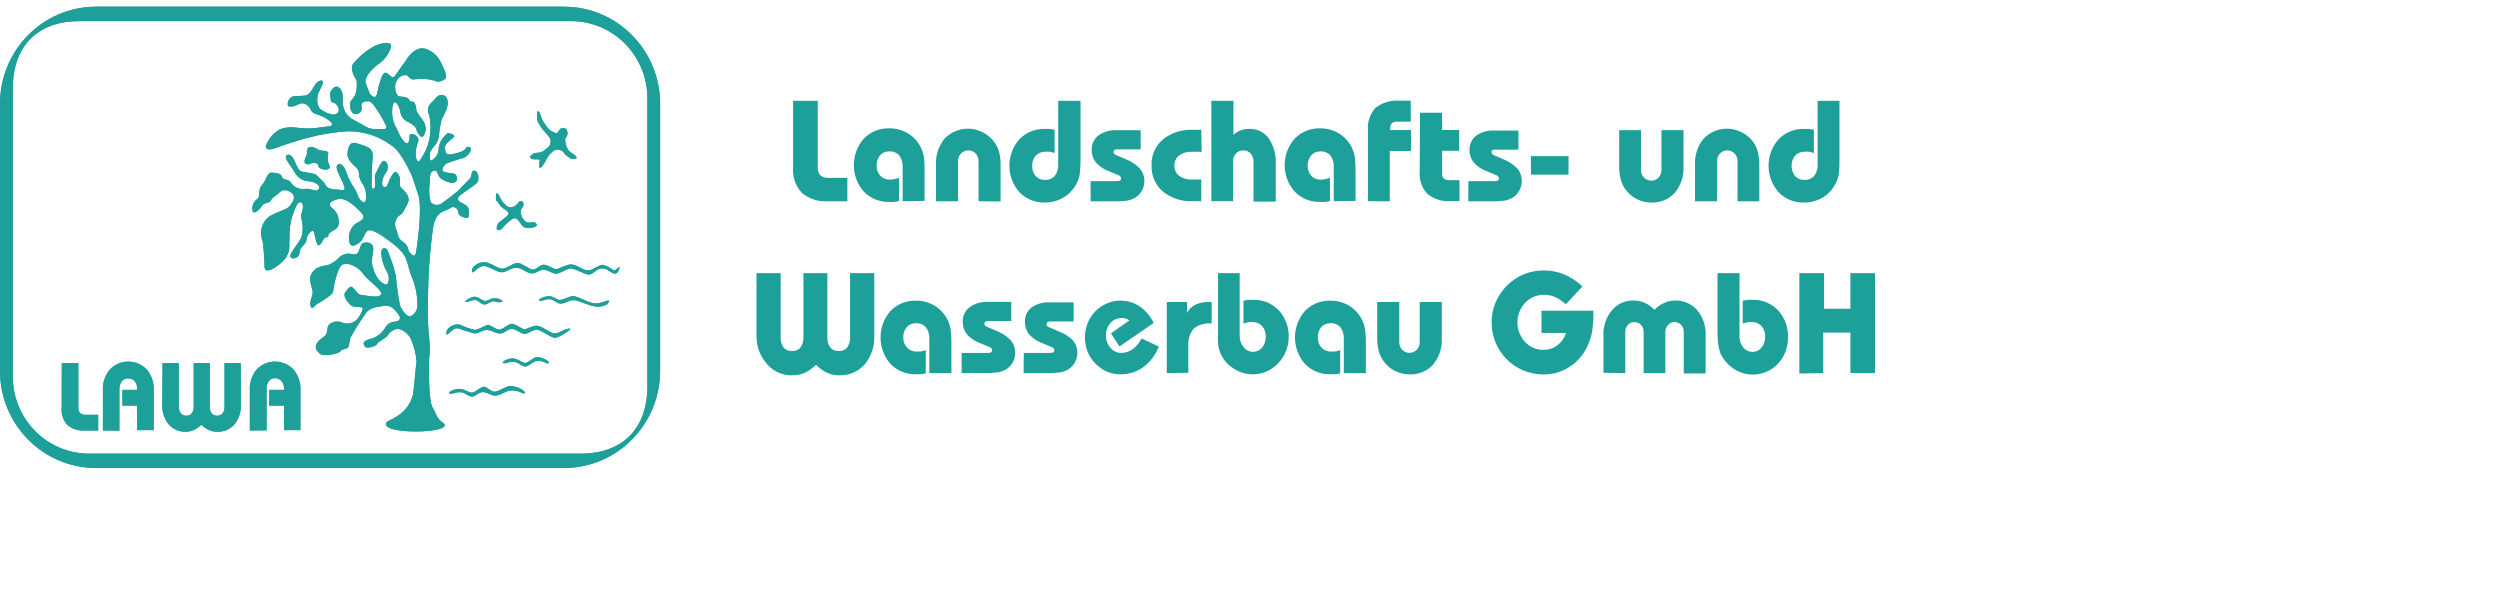 <?xml version="1.0" encoding="UTF-8"?> <svg xmlns="http://www.w3.org/2000/svg" viewBox="1916.001 2479.55 167.999 40.899" width="167.999" height="40.899"><path fill="rgb(30, 160, 154)" stroke="none" fill-opacity="1" stroke-width="1" stroke-opacity="1" color="rgb(51, 51, 51)" fill-rule="evenodd" font-size-adjust="none" class="a" id="tSvgd72ae89e70" title="Path 11" d="M 1921.335 2480.969 C 1932.353 2480.969 1943.37 2480.969 1954.387 2480.969 C 1957.21 2480.976 1959.498 2483.286 1959.505 2486.139 C 1959.505 2492.595 1959.505 2499.05 1959.505 2505.506 C 1959.505 2508.35 1957.839 2510.034 1955.031 2510.034 C 1944.011 2510.034 1932.992 2510.034 1921.973 2510.034 C 1919.151 2510.024 1916.867 2507.713 1916.861 2504.861 C 1916.861 2498.405 1916.861 2491.948 1916.861 2485.491C 1916.861 2482.647 1918.521 2480.969 1921.335 2480.969Z M 1953.927 2480 C 1943.435 2480 1932.942 2480 1922.45 2480 C 1918.896 2480.004 1916.013 2482.91 1916 2486.502 C 1916 2492.501 1916 2498.499 1916 2504.498 C 1916.013 2508.09 1918.896 2510.996 1922.45 2511 C 1932.942 2511 1943.435 2511 1953.927 2511 C 1957.478 2510.984 1960.351 2508.076 1960.361 2504.487 C 1960.361 2498.488 1960.361 2492.489 1960.361 2486.49C 1960.342 2482.909 1957.471 2480.013 1953.927 2480Z" style=""></path><path fill="rgb(30, 160, 154)" stroke="none" fill-opacity="1" stroke-width="1" stroke-opacity="1" color="rgb(51, 51, 51)" fill-rule="evenodd" font-size-adjust="none" class="a" id="tSvg2c3d2c4c9f" title="Path 12" d="M 1936.616 2489.735 C 1936.644 2489.637 1936.656 2489.381 1936.938 2489.428 C 1937.1 2489.448 1937.255 2489.51 1937.388 2489.607 C 1937.617 2489.718 1938.077 2489.642 1938.063 2489.851 C 1938.022 2490.028 1938.012 2490.211 1938.034 2490.391 C 1938.08 2490.6 1938.298 2490.826 1938.034 2490.922 C 1937.77 2491.017 1937.385 2490.858 1937.385 2490.666 C 1937.385 2490.474 1936.989 2490.474 1936.897 2490.544 C 1936.805 2490.614 1936.432 2490.649 1936.467 2490.37 C 1936.501 2490.091 1936.581 2490.091 1936.617 2489.94C 1936.635 2489.873 1936.635 2489.803 1936.616 2489.735Z" style=""></path><path fill="rgb(30, 160, 154)" stroke="none" fill-opacity="1" stroke-width="1" stroke-opacity="1" color="rgb(51, 51, 51)" fill-rule="evenodd" font-size-adjust="none" class="a" id="tSvg289b09f4a8" title="Path 13" d="M 1946.002 2502.014 C 1946.112 2502.136 1946.427 2501.526 1946.801 2501.619 C 1947.153 2501.749 1947.511 2501.862 1947.875 2501.955 C 1948.175 2501.984 1948.449 2501.682 1948.775 2501.728 C 1949.1 2501.773 1949.274 2501.942 1949.591 2501.96 C 1949.907 2501.977 1950.108 2501.641 1950.401 2501.652 C 1950.694 2501.663 1951.015 2501.989 1951.245 2501.989 C 1951.476 2501.989 1951.745 2501.733 1952.038 2501.704 C 1952.331 2501.676 1953.049 2502.285 1953.33 2502.25 C 1953.612 2502.215 1954.6 2501.577 1954.266 2501.629 C 1953.778 2501.705 1953.772 2501.85 1953.376 2501.948 C 1952.98 2502.047 1952.451 2501.368 1951.946 2501.449 C 1951.704 2501.495 1951.371 2501.669 1951.251 2501.687 C 1951.13 2501.704 1950.602 2501.275 1950.36 2501.315 C 1950.119 2501.356 1949.786 2501.687 1949.568 2501.704 C 1949.349 2501.722 1948.993 2501.379 1948.781 2501.391 C 1948.569 2501.402 1948.161 2501.722 1947.919 2501.716 C 1947.58 2501.643 1947.25 2501.53 1946.937 2501.379C 1946.598 2501.257 1945.932 2501.531 1946.002 2502.014Z" style=""></path><path fill="rgb(30, 160, 154)" stroke="none" fill-opacity="1" stroke-width="1" stroke-opacity="1" color="rgb(51, 51, 51)" fill-rule="evenodd" font-size-adjust="none" class="a" id="tSvg4c3235ac74" title="Path 14" d="M 1946.574 2505.955 C 1947.183 2505.763 1947.384 2506.17 1947.677 2506.199 C 1947.969 2506.229 1948.171 2505.856 1948.51 2505.903 C 1948.849 2505.949 1948.941 2506.117 1949.26 2506.135 C 1949.58 2506.152 1950.018 2505.816 1950.277 2505.792 C 1950.548 2505.767 1950.821 2505.82 1951.064 2505.944 C 1951.207 2506.031 1951.489 2506.007 1951.064 2505.716 C 1950.815 2505.572 1950.535 2505.492 1950.248 2505.484 C 1950.012 2505.525 1949.484 2505.863 1949.248 2505.873 C 1949.013 2505.883 1948.723 2505.542 1948.507 2505.542 C 1948.291 2505.542 1947.933 2505.937 1947.708 2505.937 C 1947.484 2505.937 1947.134 2505.612 1946.697 2505.693C 1946.123 2505.809 1945.956 2506.128 1946.574 2505.955Z" style=""></path><path fill="rgb(30, 160, 154)" stroke="none" fill-opacity="1" stroke-width="1" stroke-opacity="1" color="rgb(51, 51, 51)" fill-rule="evenodd" font-size-adjust="none" class="a" id="tSvg99f90b8c1a" title="Path 15" d="M 1950.183 2503.905 C 1950.757 2503.714 1950.958 2504.15 1951.257 2504.178 C 1951.555 2504.207 1951.831 2503.755 1952.187 2503.799 C 1952.376 2503.805 1952.559 2503.859 1952.721 2503.956 C 1952.836 2504.009 1953.015 2503.91 1952.721 2503.747 C 1952.531 2503.622 1952.311 2503.551 1952.084 2503.544 C 1951.859 2503.544 1951.509 2503.944 1951.285 2503.939 C 1951.061 2503.934 1950.711 2503.56 1950.303 2503.642C 1949.728 2503.758 1949.562 2504.101 1950.183 2503.905Z" style=""></path><path fill="rgb(30, 160, 154)" stroke="none" fill-opacity="1" stroke-width="1" stroke-opacity="1" color="rgb(51, 51, 51)" fill-rule="evenodd" font-size-adjust="none" class="a" id="tSvg14fe9122815" title="Path 16" d="M 1947.724 2499.737 C 1948.137 2499.597 1948.224 2499.981 1948.523 2500.01 C 1948.822 2500.038 1948.988 2499.696 1949.31 2499.824 C 1949.465 2499.887 1949.999 2499.87 1949.649 2499.696 C 1949.503 2499.61 1949.333 2499.577 1949.166 2499.603 C 1948.941 2499.603 1948.816 2499.772 1948.592 2499.772 C 1948.368 2499.772 1948.08 2499.354 1947.673 2499.54C 1947.099 2499.795 1947.148 2499.946 1947.724 2499.737Z" style=""></path><path fill="rgb(30, 160, 154)" stroke="none" fill-opacity="1" stroke-width="1" stroke-opacity="1" color="rgb(51, 51, 51)" fill-rule="evenodd" font-size-adjust="none" class="a" id="tSvga6e9dd1bae" title="Path 17" d="M 1949.355 2493.056 C 1949.312 2492.894 1949.312 2492.724 1949.355 2492.563 C 1949.413 2492.51 1949.476 2492.563 1949.55 2492.707 C 1949.623 2492.882 1949.722 2493.045 1949.844 2493.189 C 1949.93 2493.253 1950.102 2493.555 1950.418 2493.468 C 1950.602 2493.426 1950.759 2493.305 1950.849 2493.137 C 1950.924 2493.056 1951.078 2493.026 1951.142 2493.137 C 1951.199 2493.234 1951.199 2493.354 1951.142 2493.451 C 1951.009 2493.572 1950.955 2493.759 1951.004 2493.933 C 1951.056 2494.159 1951.194 2494.355 1951.389 2494.479 C 1951.555 2494.572 1951.839 2494.42 1951.963 2494.514 C 1952.088 2494.607 1952.153 2494.693 1951.963 2494.786 C 1951.773 2494.88 1951.251 2494.983 1951.044 2494.659 C 1950.838 2494.335 1950.666 2494.078 1950.378 2494.299 C 1950.165 2494.45 1949.972 2494.628 1949.804 2494.83 C 1949.694 2495.009 1949.408 2495.091 1949.379 2494.911 C 1949.368 2494.727 1949.45 2494.55 1949.597 2494.441 C 1949.757 2494.33 1949.911 2494.21 1950.057 2494.081 C 1950.149 2493.982 1950.234 2493.953 1950.137 2493.802 C 1950.039 2493.65 1949.89 2493.627 1949.718 2493.471 C 1949.596 2493.351 1949.495 2493.211 1949.418 2493.058" style=""></path><path fill="rgb(30, 160, 154)" stroke="none" fill-opacity="1" stroke-width="1" stroke-opacity="1" color="rgb(51, 51, 51)" fill-rule="evenodd" font-size-adjust="none" class="a" id="tSvg6e4e576e99" title="Path 18" d="M 1952.124 2487.705 C 1952.124 2487.653 1952.031 2487.079 1952.124 2487.038 C 1952.216 2486.997 1952.279 2487.131 1952.336 2487.317 C 1952.391 2487.514 1952.482 2487.7 1952.606 2487.862 C 1952.732 2488.019 1952.841 2488.269 1953.1 2488.379 C 1953.359 2488.49 1953.381 2488.576 1953.485 2488.438 C 1953.588 2488.299 1953.617 2488.194 1953.761 2488.165 C 1953.909 2488.108 1954.073 2488.195 1954.111 2488.35 C 1954.156 2488.475 1954.146 2488.613 1954.083 2488.729 C 1953.98 2488.823 1953.947 2488.973 1954.002 2489.101 C 1954.027 2489.31 1954.102 2489.509 1954.221 2489.681 C 1954.347 2489.789 1954.481 2489.886 1954.623 2489.972 C 1954.755 2490.048 1954.766 2490.175 1954.715 2490.204 C 1954.597 2490.243 1954.47 2490.243 1954.353 2490.204 C 1954.208 2490.122 1954.075 2490.021 1953.956 2489.904 C 1953.893 2489.822 1953.898 2489.729 1953.669 2489.648 C 1953.493 2489.574 1953.291 2489.603 1953.144 2489.724 C 1953.003 2489.842 1952.882 2489.983 1952.787 2490.142 C 1952.687 2490.344 1952.571 2490.538 1952.442 2490.722 C 1952.333 2490.838 1952.224 2490.89 1952.235 2490.693 C 1952.247 2490.496 1952.293 2490.333 1952.235 2490.281 C 1952.178 2490.229 1951.89 2490.281 1951.785 2490.246 C 1951.68 2490.211 1951.539 2490.124 1951.676 2490.008 C 1951.777 2489.894 1951.92 2489.825 1952.072 2489.816 C 1952.284 2489.828 1952.492 2489.751 1952.646 2489.602 C 1952.83 2489.434 1952.962 2489.387 1952.991 2489.161 C 1953.021 2489.036 1953 2488.904 1952.934 2488.795 C 1952.779 2488.591 1952.613 2488.397 1952.434 2488.214C 1952.324 2488.059 1952.237 2487.889 1952.124 2487.705Z" style=""></path><path fill="rgb(30, 160, 154)" stroke="none" fill-opacity="1" stroke-width="1" stroke-opacity="1" color="rgb(51, 51, 51)" fill-rule="evenodd" font-size-adjust="none" class="a" id="tSvg11ded35e12e" title="Path 19" d="M 1942.042 2507.865 C 1942.268 2507.772 1942.484 2507.655 1942.686 2507.516 C 1943.223 2507.197 1943.608 2506.672 1943.754 2506.06 C 1943.847 2505.479 1943.938 2504.103 1943.996 2503.877 C 1943.955 2503.309 1943.811 2502.754 1943.571 2502.239 C 1943.404 2501.978 1942.996 2501.607 1942.652 2501.659 C 1942.388 2501.723 1942.162 2501.892 1942.026 2502.129 C 1941.876 2502.314 1941.399 2502.5 1941.342 2502.668 C 1941.285 2502.837 1940.584 2503.005 1940.517 2502.837 C 1940.451 2502.668 1940.276 2502.518 1940.811 2502.349 C 1941.233 2502.258 1941.605 2502.005 1941.845 2501.641 C 1941.974 2501.359 1942.25 2501.174 1942.557 2501.165 C 1942.868 2501.165 1942.959 2500.904 1942.799 2500.718 C 1942.638 2500.533 1942.391 2500.004 1941.782 2500.103 C 1941.173 2500.201 1940.771 2500.248 1940.529 2500.683 C 1940.168 2501.192 1939.836 2501.721 1939.536 2502.268 C 1939.461 2502.587 1939.478 2502.889 1939.311 2502.959 C 1939.143 2503.028 1938.995 2503 1938.868 2503.168 C 1938.741 2503.336 1937.719 2503.539 1937.484 2503.313 C 1937.248 2503.086 1937.116 2502.906 1937.317 2502.587 C 1937.518 2502.268 1937.892 2502.199 1937.966 2501.897 C 1938.04 2501.595 1937.966 2501.508 1938.167 2501.316 C 1938.421 2501.135 1938.753 2501.106 1939.034 2501.24 C 1939.342 2501.341 1939.679 2501.28 1939.934 2501.078 C 1940.135 2500.893 1940.508 2500.236 1940.325 2500.202 C 1940.141 2500.168 1939.716 2500.202 1939.584 2500.069 C 1939.452 2499.935 1938.975 2499.488 1939.216 2499.175 C 1939.458 2498.862 1939.532 2498.728 1939.716 2498.879 C 1939.899 2499.029 1940.009 2499.326 1940.25 2499.361 C 1940.49 2499.396 1941.336 2499.564 1941.519 2499.419 C 1941.703 2499.274 1941.629 2499.251 1941.519 2499.065 C 1941.41 2498.879 1940.658 2498.293 1940.439 2497.997 C 1940.192 2497.633 1939.816 2497.378 1939.389 2497.283 C 1939.039 2497.283 1938.947 2497.283 1938.763 2497.662 C 1938.628 2497.991 1938.528 2498.334 1938.463 2498.684 C 1938.394 2498.928 1938.463 2499.206 1938.17 2499.415 C 1937.92 2499.611 1937.655 2499.785 1937.377 2499.938 C 1937.067 2500.106 1936.992 2500.437 1936.878 2500.123 C 1936.763 2499.809 1937.044 2499.45 1937.01 2499.154 C 1936.975 2498.857 1936.716 2498.294 1936.917 2497.993 C 1937.036 2497.738 1937.258 2497.547 1937.526 2497.47 C 1937.859 2497.354 1937.911 2497.47 1938.351 2497.209 C 1938.792 2496.947 1938.794 2496.739 1939.185 2496.628 C 1939.575 2496.518 1939.644 2496.704 1939.92 2496.628 C 1940.195 2496.552 1940.161 2495.978 1940.397 2495.885 C 1940.632 2495.793 1941.155 2495.81 1941.08 2496.408 C 1941.005 2497.006 1940.913 2497.098 1941.08 2497.569 C 1941.158 2497.895 1941.316 2498.197 1941.54 2498.445 C 1941.672 2498.556 1941.999 2498.782 1942.056 2498.597 C 1942.168 2498.342 1942.146 2498.048 1941.999 2497.813 C 1941.775 2497.423 1941.645 2496.987 1941.617 2496.537 C 1941.617 2496.183 1941.91 2496.148 1942.025 2496.334 C 1942.267 2496.897 1942.459 2497.48 1942.599 2498.077 C 1942.658 2498.739 1942.75 2499.397 1942.875 2500.048 C 1942.968 2500.327 1943.318 2500.873 1943.599 2500.797 C 1943.917 2500.648 1944.097 2500.304 1944.042 2499.955 C 1944.043 2499.356 1943.924 2498.763 1943.691 2498.212 C 1943.266 2497.184 1943.525 2496.812 1942.456 2495.971 C 1941.387 2495.13 1940.94 2494.949 1940.731 2495.043 C 1940.523 2495.136 1940.455 2495.525 1940.289 2495.716 C 1940.122 2495.907 1939.605 2496.296 1939.496 2495.86 C 1939.36 2495.399 1939.512 2494.9 1939.881 2494.595 C 1940.271 2494.367 1940.656 2494.223 1940.256 2493.811 C 1939.855 2493.399 1939.221 2492.783 1938.687 2492.935 C 1938.153 2493.086 1938.021 2493.271 1938.297 2493.515 C 1938.561 2493.703 1938.731 2493.998 1938.762 2494.322 C 1938.796 2494.694 1938.721 2494.862 1938.48 2494.99 C 1938.24 2495.118 1938.061 2495.234 1938.061 2495.403 C 1938.061 2495.571 1937.895 2495.403 1937.761 2495.606 C 1937.628 2495.809 1937.433 2496.279 1937.284 2495.867 C 1937.135 2495.456 1937.134 2494.974 1936.968 2495.066 C 1936.755 2495.195 1936.618 2495.422 1936.601 2495.672 C 1936.549 2496.026 1936.141 2496.102 1936.124 2496.549 C 1936.107 2496.995 1935.331 2497.053 1935.549 2496.607 C 1935.768 2496.161 1936.215 2495.747 1936.308 2495.318 C 1936.366 2494.945 1936.347 2494.563 1936.25 2494.198 C 1936.198 2493.884 1936.342 2493.809 1936.359 2493.455 C 1936.377 2493.101 1936.141 2493.076 1935.992 2493.246 C 1935.65 2493.87 1935.466 2494.57 1935.458 2495.284 C 1935.423 2496.305 1935.516 2496.288 1935.24 2496.828 C 1935.074 2497.156 1933.854 2498.151 1933.779 2497.518 C 1933.768 2496.935 1933.726 2496.353 1933.653 2495.775 C 1933.404 2495.189 1933.576 2494.508 1934.073 2494.115 C 1934.716 2493.72 1935.273 2493.65 1935.474 2493.389 C 1935.676 2493.129 1935.882 2492.809 1935.658 2492.571 C 1935.434 2492.333 1935.015 2492.234 1934.833 2492.437 C 1934.652 2492.641 1934.259 2492.832 1934.207 2493.018 C 1934.155 2493.204 1933.707 2493.163 1933.598 2493.389 C 1933.488 2493.616 1933.023 2494.022 1932.972 2493.709 C 1932.912 2493.407 1933.036 2493.098 1933.287 2492.925 C 1933.523 2492.757 1933.287 2492.344 1933.632 2491.949 C 1933.977 2491.554 1933.914 2491.116 1934.316 2491.148 C 1934.718 2491.181 1934.89 2491.241 1934.964 2491.467 C 1935.039 2491.693 1935.349 2491.526 1935.539 2491.804 C 1935.731 2492.113 1936.079 2492.286 1936.439 2492.251 C 1936.772 2492.175 1937.157 2492.403 1937.306 2492.344 C 1937.462 2492.289 1937.503 2492.085 1937.381 2491.973 C 1937.196 2491.827 1936.972 2491.742 1936.737 2491.729 C 1936.39 2491.707 1936.072 2491.528 1935.87 2491.241 C 1935.738 2490.962 1935.296 2490.423 1935.222 2490.202 C 1935.147 2489.982 1935.388 2489.823 1935.612 2490.069 C 1935.837 2490.314 1935.963 2490.911 1936.187 2491.038 C 1936.411 2491.166 1937.146 2491.149 1937.295 2491.341 C 1937.445 2491.534 1937.772 2491.73 1937.87 2491.974 C 1937.967 2492.218 1938.352 2492.288 1938.663 2492.288 C 1938.973 2492.288 1939.346 2492.516 1939.053 2491.858 C 1938.761 2491.201 1938.479 2490.797 1938.703 2490.61 C 1938.927 2490.423 1939.22 2490.894 1939.278 2491.15 C 1939.414 2491.51 1939.587 2491.854 1939.794 2492.177 C 1939.91 2492.341 1939.997 2492.524 1940.053 2492.717 C 1940.185 2493.054 1940.587 2493.373 1940.587 2492.926 C 1940.644 2492.536 1940.545 2492.139 1940.311 2491.823 C 1939.978 2491.243 1940.253 2491.116 1939.961 2490.838 C 1939.668 2490.561 1939.3 2490.223 1939.352 2489.828 C 1939.404 2489.433 1939.502 2489.009 1940.018 2489.195 C 1940.534 2489.381 1941.087 2489.398 1941.046 2490.112 C 1941 2490.563 1940.977 2491.017 1940.977 2491.47 C 1941 2491.824 1940.902 2492.346 1941.12 2492.219 C 1941.339 2492.092 1941.086 2491.435 1941.252 2491.191 C 1941.419 2490.947 1941.62 2490.257 1941.861 2490.373 C 1942.103 2490.489 1942.12 2490.895 1941.954 2491.131 C 1941.769 2491.349 1941.671 2491.628 1941.678 2491.914 C 1941.712 2492.176 1941.971 2492.218 1942.062 2491.914 C 1942.148 2491.669 1942.266 2491.437 1942.413 2491.224 C 1942.505 2491.056 1942.706 2491.056 1942.838 2491.41 C 1942.97 2491.764 1942.746 2491.99 1943.004 2492.211 C 1943.263 2492.431 1943.579 2492.826 1943.424 2493.145 C 1943.268 2493.464 1943.096 2493.912 1942.849 2494.022 C 1942.572 2494.226 1942.472 2494.597 1942.608 2494.915 C 1942.758 2495.234 1942.683 2495.548 1943.067 2495.791 C 1943.452 2496.035 1943.4 2496.296 1943.475 2496.424 C 1943.55 2496.552 1943.843 2496.929 1943.935 2496.593 C 1944.027 2496.256 1944.395 2493.556 1944.119 2492.68 C 1943.843 2491.804 1943.676 2491.357 1943.676 2491.357 C 1943.676 2491.357 1942.959 2489.697 1942.298 2489.319 C 1941.443 2488.686 1940.405 2488.353 1939.345 2488.373 C 1938.431 2488.432 1937.525 2488.582 1936.64 2488.82 C 1936.249 2488.914 1934.963 2489.32 1934.646 2489.453 C 1934.33 2489.587 1933.797 2489.715 1933.871 2489.343 C 1934.046 2488.863 1934.39 2488.466 1934.837 2488.226 C 1935.187 2488.104 1935.562 2488.07 1935.928 2488.128 C 1936.501 2488.21 1937.084 2488.199 1937.653 2488.093 C 1938.061 2488.034 1938.463 2488.058 1938.279 2487.796 C 1938.073 2487.586 1937.821 2487.425 1937.544 2487.326 C 1937.343 2487.216 1937.045 2487.233 1936.901 2486.955 C 1936.808 2486.706 1936.588 2486.528 1936.326 2486.49 C 1936.101 2486.49 1935.924 2486.659 1935.7 2486.694 C 1935.476 2486.728 1935.333 2486.752 1935.333 2486.542 C 1935.34 2486.309 1935.485 2486.104 1935.7 2486.02 C 1935.884 2485.985 1936.16 2486.02 1936.525 2485.967 C 1936.89 2485.915 1937.1 2485.277 1937.283 2485.108 C 1937.467 2484.939 1937.743 2484.887 1937.709 2485.108 C 1937.674 2485.328 1937.358 2485.758 1937.341 2486.017 C 1937.284 2486.291 1937.327 2486.577 1937.462 2486.821 C 1937.726 2487.057 1938.054 2487.206 1938.404 2487.251 C 1938.53 2487.251 1938.921 2487.14 1938.714 2486.728 C 1938.508 2486.317 1938.255 2486.508 1938.237 2486.322 C 1938.22 2486.136 1938.128 2485.835 1938.237 2485.667 C 1938.347 2485.498 1938.588 2485.184 1938.864 2485.515 C 1939.14 2485.845 1938.996 2486.374 1939.047 2486.618 C 1939.107 2486.988 1939.315 2487.317 1939.622 2487.527 C 1939.989 2487.719 1940.541 2488.032 1940.541 2488.032 C 1940.737 2488.165 1940.971 2488.23 1941.207 2488.218 C 1941.684 2488.218 1942.107 2488.311 1941.942 2487.974 C 1941.696 2487.477 1941.407 2487.004 1941.077 2486.56 C 1940.893 2486.398 1940.91 2486.34 1940.634 2486.357 C 1940.358 2486.374 1940.232 2486.525 1940.307 2486.752 C 1940.362 2487.052 1940.075 2487.3 1939.79 2487.199 C 1939.479 2487.066 1939.531 2486.543 1939.548 2486.415 C 1939.566 2486.287 1939.749 2486.188 1939.864 2485.945 C 1939.978 2485.624 1940.01 2485.278 1939.957 2484.94 C 1939.882 2484.847 1939.492 2484.192 1939.716 2483.86 C 1940.12 2483.354 1940.623 2482.935 1941.192 2482.629 C 1941.634 2482.438 1942.496 2482.234 1942.237 2482.832 C 1942.09 2483.229 1941.828 2483.572 1941.487 2483.818 C 1941.205 2484.011 1940.957 2484.25 1940.752 2484.526 C 1940.586 2484.805 1940.493 2484.973 1940.626 2485.275 C 1940.759 2485.576 1940.81 2485.855 1940.937 2485.942 C 1941.063 2486.03 1941.237 2486.227 1941.345 2485.832 C 1941.417 2485.425 1941.529 2485.027 1941.678 2484.642 C 1941.804 2484.473 1941.861 2484.38 1942.011 2484.473 C 1942.16 2484.567 1942.413 2484.868 1942.522 2484.683 C 1942.632 2484.497 1943.022 2483.992 1943.338 2483.521 C 1943.655 2483.051 1944.088 2482.679 1944.591 2482.831 C 1945.044 2482.969 1945.418 2483.295 1945.621 2483.728 C 1945.839 2484.157 1946.081 2484.662 1945.932 2484.83 C 1945.782 2484.999 1945.357 2485.109 1945.231 2484.975 C 1944.789 2484.846 1944.325 2484.815 1943.87 2484.882 C 1943.502 2484.94 1943.479 2484.621 1943.295 2484.603 C 1943.09 2484.576 1942.886 2484.663 1942.761 2484.83 C 1942.605 2485.001 1942.529 2485.232 1942.554 2485.463 C 1942.589 2485.76 1942.664 2486.044 1942.939 2486.044 C 1943.214 2486.044 1943.456 2486.12 1943.514 2486.288 C 1943.571 2486.456 1943.79 2486.288 1943.881 2486.497 C 1943.945 2486.663 1943.981 2486.837 1943.99 2487.014 C 1944.091 2487.189 1944.202 2487.358 1944.323 2487.519 C 1944.533 2487.738 1944.635 2488.041 1944.599 2488.344 C 1944.507 2488.64 1944.415 2488.883 1944.208 2488.657 C 1944.001 2488.432 1943.99 2488.193 1943.898 2488.077 C 1943.759 2487.936 1943.595 2487.822 1943.415 2487.74 C 1943.138 2487.625 1942.943 2487.368 1942.904 2487.067 C 1942.863 2486.771 1942.554 2486.121 1942.404 2486.585 C 1942.297 2487.061 1942.35 2487.56 1942.554 2488.002 C 1942.664 2488.129 1942.865 2488.71 1942.997 2488.861 C 1943.129 2489.013 1943.347 2489.378 1943.474 2489.064 C 1943.601 2488.751 1943.416 2488.617 1943.64 2488.56 C 1943.865 2488.502 1944.215 2488.821 1944.1 2489.064 C 1943.974 2489.383 1943.918 2489.726 1943.934 2490.069 C 1943.991 2490.22 1944.066 2490.684 1944.324 2490.162 C 1944.566 2489.8 1944.741 2489.397 1944.841 2488.972 C 1944.959 2488.411 1944.959 2487.832 1944.841 2487.271 C 1944.69 2486.979 1944.768 2486.62 1945.025 2486.418 C 1945.266 2486.232 1945.335 2485.93 1945.686 2485.93 C 1946.036 2485.93 1946.151 2486.325 1946.061 2486.714 C 1945.971 2487.103 1945.728 2487.405 1945.653 2487.683 C 1945.578 2487.99 1945.527 2488.303 1945.503 2488.618 C 1945.485 2488.862 1945.397 2489.096 1945.25 2489.291 C 1945.14 2489.384 1944.865 2489.756 1944.882 2489.924 C 1944.9 2490.092 1944.848 2490.505 1945.083 2490.278 C 1945.289 2490.133 1945.429 2489.912 1945.474 2489.663 C 1945.469 2489.433 1945.527 2489.206 1945.641 2489.007 C 1945.784 2488.786 1945.991 2488.525 1946.1 2488.507 C 1946.21 2488.49 1946.727 2488.618 1946.433 2488.821 C 1946.14 2489.024 1945.859 2489.326 1945.899 2489.494 C 1945.94 2489.663 1945.842 2490.016 1946.411 2489.907 C 1946.98 2489.797 1947.261 2489.645 1947.301 2489.512 C 1947.341 2489.378 1947.629 2489.384 1947.651 2489.553 C 1947.674 2489.721 1947.393 2490.075 1947.152 2490.168 C 1946.76 2490.264 1946.376 2490.388 1946.003 2490.539 C 1945.819 2490.667 1945.618 2490.969 1945.802 2491.079 C 1945.986 2491.189 1946.411 2491.155 1946.577 2491.247 C 1946.744 2491.34 1946.704 2491.66 1946.704 2491.66 C 1946.61 2491.819 1946.416 2491.888 1946.244 2491.822 C 1945.911 2491.729 1945.578 2491.601 1945.469 2491.34 C 1945.359 2491.078 1945.319 2490.928 1945.101 2491.044 C 1944.884 2491.16 1944.9 2491.322 1944.876 2491.897 C 1944.812 2492.316 1944.838 2492.743 1944.951 2493.151 C 1945.162 2493.364 1945.499 2493.379 1945.727 2493.186 C 1946.111 2492.919 1946.481 2492.632 1946.835 2492.326 C 1946.979 2492.105 1947.605 2491.601 1947.66 2491.416 C 1947.716 2491.232 1947.66 2491.004 1947.902 2491.022 C 1948.143 2491.039 1948.269 2491.677 1947.994 2491.898 C 1947.719 2492.118 1947.311 2492.385 1947.11 2492.536 C 1946.909 2492.687 1946.628 2492.867 1946.834 2493.053 C 1947.04 2493.239 1947.434 2493.314 1947.477 2493.558 C 1947.521 2493.801 1947.587 2494.213 1947.368 2494.196 C 1947.149 2494.178 1946.793 2494.044 1946.793 2493.836 C 1946.812 2493.57 1946.539 2493.383 1946.302 2493.5 C 1946.271 2493.515 1946.243 2493.534 1946.219 2493.557 C 1945.869 2493.818 1945.426 2493.633 1945.133 2494.66 C 1944.899 2496.266 1944.777 2497.887 1944.765 2499.511 C 1944.714 2500.479 1944.745 2501.45 1944.858 2502.413 C 1944.899 2502.899 1944.885 2503.387 1944.817 2503.87 C 1944.817 2504.52 1944.817 2506.552 1945.076 2506.946 C 1945.335 2507.341 1945.283 2507.619 1945.782 2507.968C 1946.718 2508.711 1941.124 2508.802 1942.042 2507.865Z M 1956.873 2499.737 C 1956.942 2499.737 1956.925 2499.958 1956.73 2500.041 C 1956.582 2500.104 1956.425 2500.145 1956.265 2500.163 C 1955.74 2500.209 1954.915 2499.715 1954.54 2499.721 C 1954.165 2499.728 1953.966 2499.971 1953.64 2499.949 C 1953.315 2499.927 1953.21 2499.514 1952.606 2499.705 C 1952.002 2499.896 1952.141 2499.583 1952.738 2499.467 C 1953.174 2499.386 1953.369 2499.705 1953.617 2499.705 C 1953.864 2499.705 1954.26 2499.461 1954.479 2499.449 C 1954.95 2499.449 1955.628 2500.03 1956.204 2499.931C 1956.424 2499.882 1956.64 2499.818 1956.873 2499.737Z M 1957.591 2497.502 C 1957.689 2497.421 1957.591 2497.786 1957.499 2497.856 C 1957.407 2497.926 1957.349 2497.961 1957.246 2497.926 C 1956.924 2497.821 1956.838 2497.589 1956.465 2497.589 C 1956.091 2497.589 1955.89 2497.978 1955.592 2498.002 C 1955.293 2498.025 1954.644 2497.561 1954.328 2497.595 C 1954.012 2497.63 1953.633 2497.944 1953.38 2497.944 C 1953.127 2497.944 1952.863 2497.695 1952.535 2497.683 C 1952.208 2497.67 1952.07 2497.938 1951.725 2497.921 C 1951.38 2497.903 1951.151 2497.595 1950.755 2497.549 C 1950.359 2497.503 1950.014 2497.874 1949.692 2497.846 C 1949.37 2497.817 1949.003 2497.526 1948.595 2497.433 C 1948.187 2497.34 1947.837 2497.955 1947.716 2497.833 C 1947.704 2497.733 1947.725 2497.631 1947.774 2497.543 C 1948.002 2497.248 1948.377 2497.113 1948.739 2497.194 C 1949.199 2497.346 1949.474 2497.601 1949.744 2497.607 C 1950.014 2497.613 1950.519 2497.224 1950.761 2497.212 C 1951.002 2497.2 1951.542 2497.618 1951.772 2497.667 C 1952.001 2497.715 1952.232 2497.382 1952.496 2497.341 C 1952.76 2497.301 1953.246 2497.661 1953.386 2497.645 C 1953.526 2497.629 1953.96 2497.389 1954.23 2497.337 C 1954.805 2497.232 1955.121 2497.802 1955.643 2497.703 C 1955.81 2497.674 1956.292 2497.349 1956.493 2497.343 C 1956.757 2497.41 1957.003 2497.533 1957.217 2497.703C 1957.309 2497.779 1957.521 2497.558 1957.591 2497.502Z" style=""></path><path fill="rgb(30, 160, 154)" stroke="none" fill-opacity="1" stroke-width="1" stroke-opacity="1" color="rgb(51, 51, 51)" font-size-adjust="none" class="b" id="tSvg4bb750c148" title="Path 20" d="M 1920.152 2503.952 C 1920.524 2503.952 1920.895 2503.952 1921.266 2503.952 C 1921.266 2504.955 1921.266 2505.957 1921.266 2506.959 C 1921.256 2507.088 1921.3 2507.214 1921.387 2507.308 C 1921.483 2507.394 1921.61 2507.436 1921.737 2507.424 C 1922.025 2507.424 1922.312 2507.424 1922.599 2507.424 C 1922.599 2507.776 1922.599 2508.128 1922.599 2508.481 C 1922.302 2508.481 1922.005 2508.481 1921.708 2508.481 C 1921.283 2508.516 1920.861 2508.383 1920.531 2508.109 C 1920.245 2507.795 1920.105 2507.373 1920.146 2506.948C 1920.148 2505.949 1920.15 2504.951 1920.152 2503.952Z" style=""></path><path fill="rgb(30, 160, 154)" stroke="none" fill-opacity="1" stroke-width="1" stroke-opacity="1" color="rgb(51, 51, 51)" font-size-adjust="none" class="b" id="tSvg18083d5c62" title="Path 21" d="M 1922.916 2508.48 C 1922.916 2507.59 1922.916 2506.7 1922.916 2505.809 C 1922.885 2505.291 1923.051 2504.78 1923.381 2504.381 C 1924.059 2503.672 1925.184 2503.672 1925.862 2504.381 C 1926.192 2504.771 1926.36 2505.274 1926.333 2505.786 C 1926.333 2506.676 1926.333 2507.566 1926.333 2508.456 C 1925.962 2508.456 1925.59 2508.456 1925.219 2508.456 C 1925.219 2507.907 1925.219 2507.357 1925.219 2506.808 C 1924.888 2506.808 1924.556 2506.808 1924.225 2506.808 C 1924.225 2506.454 1924.225 2506.1 1924.225 2505.747 C 1924.556 2505.747 1924.888 2505.747 1925.219 2505.747 C 1925.219 2505.727 1925.219 2505.708 1925.219 2505.688 C 1925.23 2505.502 1925.172 2505.318 1925.058 2505.171 C 1924.947 2505.047 1924.788 2504.977 1924.622 2504.98 C 1924.451 2504.967 1924.286 2505.041 1924.179 2505.177 C 1924.064 2505.347 1924.009 2505.551 1924.024 2505.757 C 1924.024 2506.667 1924.024 2507.576 1924.024 2508.486C 1923.655 2508.484 1923.285 2508.482 1922.916 2508.48Z" style=""></path><path fill="rgb(30, 160, 154)" stroke="none" fill-opacity="1" stroke-width="1" stroke-opacity="1" color="rgb(51, 51, 51)" font-size-adjust="none" class="b" id="tSvga5784c17b4" title="Path 22" d="M 1926.924 2503.952 C 1927.288 2503.952 1927.652 2503.952 1928.016 2503.952 C 1928.016 2504.92 1928.016 2505.887 1928.016 2506.855 C 1928.006 2507.022 1928.053 2507.188 1928.148 2507.325 C 1928.239 2507.433 1928.374 2507.493 1928.515 2507.487 C 1928.658 2507.494 1928.797 2507.434 1928.89 2507.325 C 1928.983 2507.187 1929.028 2507.021 1929.016 2506.855 C 1929.016 2505.887 1929.016 2504.92 1929.016 2503.952 C 1929.376 2503.952 1929.736 2503.952 1930.096 2503.952 C 1930.096 2504.92 1930.096 2505.887 1930.096 2506.855 C 1930.085 2507.021 1930.129 2507.187 1930.222 2507.325 C 1930.422 2507.542 1930.763 2507.542 1930.963 2507.325 C 1931.057 2507.187 1931.101 2507.021 1931.09 2506.855 C 1931.09 2505.887 1931.09 2504.92 1931.09 2503.952 C 1931.453 2503.952 1931.817 2503.952 1932.18 2503.952 C 1932.18 2504.887 1932.18 2505.822 1932.18 2506.757 C 1932.206 2507.235 1932.052 2507.706 1931.75 2508.075 C 1931.457 2508.402 1931.036 2508.58 1930.601 2508.562 C 1930.403 2508.568 1930.206 2508.526 1930.026 2508.44 C 1929.841 2508.355 1929.674 2508.235 1929.532 2508.086 C 1929.391 2508.235 1929.223 2508.355 1929.038 2508.44 C 1928.867 2508.521 1928.681 2508.563 1928.492 2508.562 C 1928.055 2508.58 1927.633 2508.399 1927.343 2508.069 C 1927.039 2507.703 1926.883 2507.234 1926.906 2506.757C 1926.912 2505.822 1926.918 2504.887 1926.924 2503.952Z" style=""></path><path fill="rgb(30, 160, 154)" stroke="none" fill-opacity="1" stroke-width="1" stroke-opacity="1" color="rgb(51, 51, 51)" font-size-adjust="none" class="b" id="tSvg540afe0818" title="Path 23" d="M 1932.79 2508.48 C 1932.79 2507.59 1932.79 2506.7 1932.79 2505.809 C 1932.756 2505.292 1932.919 2504.782 1933.244 2504.381 C 1933.922 2503.672 1935.047 2503.672 1935.726 2504.381 C 1936.05 2504.774 1936.217 2505.275 1936.191 2505.786 C 1936.191 2506.676 1936.191 2507.566 1936.191 2508.456 C 1935.823 2508.456 1935.456 2508.456 1935.088 2508.456 C 1935.088 2507.907 1935.088 2507.358 1935.088 2506.808 C 1934.753 2506.808 1934.418 2506.808 1934.083 2506.808 C 1934.083 2506.455 1934.083 2506.101 1934.083 2505.747 C 1934.418 2505.747 1934.753 2505.747 1935.088 2505.747 C 1935.088 2505.728 1935.088 2505.708 1935.088 2505.689 C 1935.099 2505.503 1935.042 2505.319 1934.928 2505.172 C 1934.825 2505.047 1934.675 2504.971 1934.514 2504.963 C 1934.342 2504.951 1934.174 2505.024 1934.064 2505.16 C 1933.953 2505.332 1933.9 2505.536 1933.914 2505.741 C 1933.914 2506.65 1933.914 2507.56 1933.914 2508.469C 1933.54 2508.473 1933.165 2508.476 1932.79 2508.48Z" style=""></path><path fill="rgb(30, 160, 154)" stroke="none" fill-opacity="1" stroke-width="1" stroke-opacity="1" color="rgb(51, 51, 51)" fill-rule="evenodd" font-size-adjust="none" class="a" id="tSvg156e9c0c221" title="Path 24" d="M 1921.335 2480.969 C 1932.353 2480.969 1943.37 2480.969 1954.387 2480.969 C 1957.21 2480.976 1959.498 2483.286 1959.505 2486.139 C 1959.505 2492.595 1959.505 2499.05 1959.505 2505.506 C 1959.505 2508.35 1957.839 2510.034 1955.031 2510.034 C 1944.011 2510.034 1932.992 2510.034 1921.973 2510.034 C 1919.151 2510.024 1916.867 2507.713 1916.861 2504.861 C 1916.861 2498.405 1916.861 2491.948 1916.861 2485.491C 1916.861 2482.647 1918.521 2480.969 1921.335 2480.969Z M 1953.927 2480 C 1943.435 2480 1932.942 2480 1922.45 2480 C 1918.896 2480.004 1916.013 2482.91 1916 2486.502 C 1916 2492.501 1916 2498.499 1916 2504.498 C 1916.013 2508.09 1918.896 2510.996 1922.45 2511 C 1932.942 2511 1943.435 2511 1953.927 2511 C 1957.478 2510.984 1960.351 2508.076 1960.361 2504.487 C 1960.361 2498.488 1960.361 2492.489 1960.361 2486.49C 1960.342 2482.909 1957.471 2480.013 1953.927 2480Z" style=""></path><path fill="rgb(30, 160, 154)" stroke="none" fill-opacity="1" stroke-width="1" stroke-opacity="1" color="rgb(51, 51, 51)" fill-rule="evenodd" font-size-adjust="none" class="a" id="tSvg5ab7a4dda0" title="Path 25" d="M 1936.616 2489.735 C 1936.644 2489.637 1936.656 2489.381 1936.938 2489.428 C 1937.1 2489.448 1937.255 2489.51 1937.388 2489.607 C 1937.617 2489.718 1938.077 2489.642 1938.063 2489.851 C 1938.022 2490.028 1938.012 2490.211 1938.034 2490.391 C 1938.08 2490.6 1938.298 2490.826 1938.034 2490.922 C 1937.77 2491.017 1937.385 2490.858 1937.385 2490.666 C 1937.385 2490.474 1936.989 2490.474 1936.897 2490.544 C 1936.805 2490.614 1936.432 2490.649 1936.467 2490.37 C 1936.501 2490.091 1936.581 2490.091 1936.617 2489.94C 1936.635 2489.873 1936.635 2489.803 1936.616 2489.735Z" style=""></path><path fill="rgb(30, 160, 154)" stroke="none" fill-opacity="1" stroke-width="1" stroke-opacity="1" color="rgb(51, 51, 51)" fill-rule="evenodd" font-size-adjust="none" class="a" id="tSvg1241da74e68" title="Path 26" d="M 1946.002 2502.014 C 1946.112 2502.136 1946.427 2501.526 1946.801 2501.619 C 1947.153 2501.749 1947.511 2501.862 1947.875 2501.955 C 1948.175 2501.984 1948.449 2501.682 1948.775 2501.728 C 1949.1 2501.773 1949.274 2501.942 1949.591 2501.96 C 1949.907 2501.977 1950.108 2501.641 1950.401 2501.652 C 1950.694 2501.663 1951.015 2501.989 1951.245 2501.989 C 1951.476 2501.989 1951.745 2501.733 1952.038 2501.704 C 1952.331 2501.676 1953.049 2502.285 1953.33 2502.25 C 1953.612 2502.215 1954.6 2501.577 1954.266 2501.629 C 1953.778 2501.705 1953.772 2501.85 1953.376 2501.948 C 1952.98 2502.047 1952.451 2501.368 1951.946 2501.449 C 1951.704 2501.495 1951.371 2501.669 1951.251 2501.687 C 1951.13 2501.704 1950.602 2501.275 1950.36 2501.315 C 1950.119 2501.356 1949.786 2501.687 1949.568 2501.704 C 1949.349 2501.722 1948.993 2501.379 1948.781 2501.391 C 1948.569 2501.402 1948.161 2501.722 1947.919 2501.716 C 1947.58 2501.643 1947.25 2501.53 1946.937 2501.379C 1946.598 2501.257 1945.932 2501.531 1946.002 2502.014Z" style=""></path><path fill="rgb(30, 160, 154)" stroke="none" fill-opacity="1" stroke-width="1" stroke-opacity="1" color="rgb(51, 51, 51)" fill-rule="evenodd" font-size-adjust="none" class="a" id="tSvg282198a1c6" title="Path 27" d="M 1946.574 2505.955 C 1947.183 2505.763 1947.384 2506.17 1947.677 2506.199 C 1947.969 2506.229 1948.171 2505.856 1948.51 2505.903 C 1948.849 2505.949 1948.941 2506.117 1949.26 2506.135 C 1949.58 2506.152 1950.018 2505.816 1950.277 2505.792 C 1950.548 2505.767 1950.821 2505.82 1951.064 2505.944 C 1951.207 2506.031 1951.489 2506.007 1951.064 2505.716 C 1950.815 2505.572 1950.535 2505.492 1950.248 2505.484 C 1950.012 2505.525 1949.484 2505.863 1949.248 2505.873 C 1949.013 2505.883 1948.723 2505.542 1948.507 2505.542 C 1948.291 2505.542 1947.933 2505.937 1947.708 2505.937 C 1947.484 2505.937 1947.134 2505.612 1946.697 2505.693C 1946.123 2505.809 1945.956 2506.128 1946.574 2505.955Z" style=""></path><path fill="rgb(30, 160, 154)" stroke="none" fill-opacity="1" stroke-width="1" stroke-opacity="1" color="rgb(51, 51, 51)" fill-rule="evenodd" font-size-adjust="none" class="a" id="tSvg190304fcd15" title="Path 28" d="M 1950.183 2503.905 C 1950.757 2503.714 1950.958 2504.15 1951.257 2504.178 C 1951.555 2504.207 1951.831 2503.755 1952.187 2503.799 C 1952.376 2503.805 1952.559 2503.859 1952.721 2503.956 C 1952.836 2504.009 1953.015 2503.91 1952.721 2503.747 C 1952.531 2503.622 1952.311 2503.551 1952.084 2503.544 C 1951.859 2503.544 1951.509 2503.944 1951.285 2503.939 C 1951.061 2503.934 1950.711 2503.56 1950.303 2503.642C 1949.728 2503.758 1949.562 2504.101 1950.183 2503.905Z" style=""></path><path fill="rgb(30, 160, 154)" stroke="none" fill-opacity="1" stroke-width="1" stroke-opacity="1" color="rgb(51, 51, 51)" fill-rule="evenodd" font-size-adjust="none" class="a" id="tSvg405442b130" title="Path 29" d="M 1947.724 2499.737 C 1948.137 2499.597 1948.224 2499.981 1948.523 2500.01 C 1948.822 2500.038 1948.988 2499.696 1949.31 2499.824 C 1949.465 2499.887 1949.999 2499.87 1949.649 2499.696 C 1949.503 2499.61 1949.333 2499.577 1949.166 2499.603 C 1948.941 2499.603 1948.816 2499.772 1948.592 2499.772 C 1948.368 2499.772 1948.08 2499.354 1947.673 2499.54C 1947.099 2499.795 1947.148 2499.946 1947.724 2499.737Z" style=""></path><path fill="rgb(30, 160, 154)" stroke="none" fill-opacity="1" stroke-width="1" stroke-opacity="1" color="rgb(51, 51, 51)" fill-rule="evenodd" font-size-adjust="none" class="a" id="tSvg1434078919d" title="Path 30" d="M 1949.355 2493.056 C 1949.312 2492.894 1949.312 2492.724 1949.355 2492.563 C 1949.413 2492.51 1949.476 2492.563 1949.55 2492.707 C 1949.623 2492.882 1949.722 2493.045 1949.844 2493.189 C 1949.93 2493.253 1950.102 2493.555 1950.418 2493.468 C 1950.602 2493.426 1950.759 2493.305 1950.849 2493.137 C 1950.924 2493.056 1951.078 2493.026 1951.142 2493.137 C 1951.199 2493.234 1951.199 2493.354 1951.142 2493.451 C 1951.009 2493.572 1950.955 2493.759 1951.004 2493.933 C 1951.056 2494.159 1951.194 2494.355 1951.389 2494.479 C 1951.555 2494.572 1951.839 2494.42 1951.963 2494.514 C 1952.088 2494.607 1952.153 2494.693 1951.963 2494.786 C 1951.773 2494.88 1951.251 2494.983 1951.044 2494.659 C 1950.838 2494.335 1950.666 2494.078 1950.378 2494.299 C 1950.165 2494.45 1949.972 2494.628 1949.804 2494.83 C 1949.694 2495.009 1949.408 2495.091 1949.379 2494.911 C 1949.368 2494.727 1949.45 2494.55 1949.597 2494.441 C 1949.757 2494.33 1949.911 2494.21 1950.057 2494.081 C 1950.149 2493.982 1950.234 2493.953 1950.137 2493.802 C 1950.039 2493.65 1949.89 2493.627 1949.718 2493.471 C 1949.596 2493.351 1949.495 2493.211 1949.418 2493.058" style=""></path><path fill="rgb(30, 160, 154)" stroke="none" fill-opacity="1" stroke-width="1" stroke-opacity="1" color="rgb(51, 51, 51)" fill-rule="evenodd" font-size-adjust="none" class="a" id="tSvg13fe393f046" title="Path 31" d="M 1952.124 2487.705 C 1952.124 2487.653 1952.031 2487.079 1952.124 2487.038 C 1952.216 2486.997 1952.279 2487.131 1952.336 2487.317 C 1952.391 2487.514 1952.482 2487.7 1952.606 2487.862 C 1952.732 2488.019 1952.841 2488.269 1953.1 2488.379 C 1953.359 2488.49 1953.381 2488.576 1953.485 2488.438 C 1953.588 2488.299 1953.617 2488.194 1953.761 2488.165 C 1953.909 2488.108 1954.073 2488.195 1954.111 2488.35 C 1954.156 2488.475 1954.146 2488.613 1954.083 2488.729 C 1953.98 2488.823 1953.947 2488.973 1954.002 2489.101 C 1954.027 2489.31 1954.102 2489.509 1954.221 2489.681 C 1954.347 2489.789 1954.481 2489.886 1954.623 2489.972 C 1954.755 2490.048 1954.766 2490.175 1954.715 2490.204 C 1954.597 2490.243 1954.47 2490.243 1954.353 2490.204 C 1954.208 2490.122 1954.075 2490.021 1953.956 2489.904 C 1953.893 2489.822 1953.898 2489.729 1953.669 2489.648 C 1953.493 2489.574 1953.291 2489.603 1953.144 2489.724 C 1953.003 2489.842 1952.882 2489.983 1952.787 2490.142 C 1952.687 2490.344 1952.571 2490.538 1952.442 2490.722 C 1952.333 2490.838 1952.224 2490.89 1952.235 2490.693 C 1952.247 2490.496 1952.293 2490.333 1952.235 2490.281 C 1952.178 2490.229 1951.89 2490.281 1951.785 2490.246 C 1951.68 2490.211 1951.539 2490.124 1951.676 2490.008 C 1951.777 2489.894 1951.92 2489.825 1952.072 2489.816 C 1952.284 2489.828 1952.492 2489.751 1952.646 2489.602 C 1952.83 2489.434 1952.962 2489.387 1952.991 2489.161 C 1953.021 2489.036 1953 2488.904 1952.934 2488.795 C 1952.779 2488.591 1952.613 2488.397 1952.434 2488.214C 1952.324 2488.059 1952.237 2487.889 1952.124 2487.705Z" style=""></path><path fill="rgb(30, 160, 154)" stroke="none" fill-opacity="1" stroke-width="1" stroke-opacity="1" color="rgb(51, 51, 51)" fill-rule="evenodd" font-size-adjust="none" class="a" id="tSvg185552f3f88" title="Path 32" d="M 1942.042 2507.865 C 1942.268 2507.772 1942.484 2507.655 1942.686 2507.516 C 1943.223 2507.197 1943.608 2506.672 1943.754 2506.06 C 1943.847 2505.479 1943.938 2504.103 1943.996 2503.877 C 1943.955 2503.309 1943.811 2502.754 1943.571 2502.239 C 1943.404 2501.978 1942.996 2501.607 1942.652 2501.659 C 1942.388 2501.723 1942.162 2501.892 1942.026 2502.129 C 1941.876 2502.314 1941.399 2502.5 1941.342 2502.668 C 1941.285 2502.837 1940.584 2503.005 1940.517 2502.837 C 1940.451 2502.668 1940.276 2502.518 1940.811 2502.349 C 1941.233 2502.258 1941.605 2502.005 1941.845 2501.641 C 1941.974 2501.359 1942.25 2501.174 1942.557 2501.165 C 1942.868 2501.165 1942.959 2500.904 1942.799 2500.718 C 1942.638 2500.533 1942.391 2500.004 1941.782 2500.103 C 1941.173 2500.201 1940.771 2500.248 1940.529 2500.683 C 1940.168 2501.192 1939.836 2501.721 1939.536 2502.268 C 1939.461 2502.587 1939.478 2502.889 1939.311 2502.959 C 1939.143 2503.028 1938.995 2503 1938.868 2503.168 C 1938.741 2503.336 1937.719 2503.539 1937.484 2503.313 C 1937.248 2503.086 1937.116 2502.906 1937.317 2502.587 C 1937.518 2502.268 1937.892 2502.199 1937.966 2501.897 C 1938.04 2501.595 1937.966 2501.508 1938.167 2501.316 C 1938.421 2501.135 1938.753 2501.106 1939.034 2501.24 C 1939.342 2501.341 1939.679 2501.28 1939.934 2501.078 C 1940.135 2500.893 1940.508 2500.236 1940.325 2500.202 C 1940.141 2500.168 1939.716 2500.202 1939.584 2500.069 C 1939.452 2499.935 1938.975 2499.488 1939.216 2499.175 C 1939.458 2498.862 1939.532 2498.728 1939.716 2498.879 C 1939.899 2499.029 1940.009 2499.326 1940.25 2499.361 C 1940.49 2499.396 1941.336 2499.564 1941.519 2499.419 C 1941.703 2499.274 1941.629 2499.251 1941.519 2499.065 C 1941.41 2498.879 1940.658 2498.293 1940.439 2497.997 C 1940.192 2497.633 1939.816 2497.378 1939.389 2497.283 C 1939.039 2497.283 1938.947 2497.283 1938.763 2497.662 C 1938.628 2497.991 1938.528 2498.334 1938.463 2498.684 C 1938.394 2498.928 1938.463 2499.206 1938.17 2499.415 C 1937.92 2499.611 1937.655 2499.785 1937.377 2499.938 C 1937.067 2500.106 1936.992 2500.437 1936.878 2500.123 C 1936.763 2499.809 1937.044 2499.45 1937.01 2499.154 C 1936.975 2498.857 1936.716 2498.294 1936.917 2497.993 C 1937.036 2497.738 1937.258 2497.547 1937.526 2497.47 C 1937.859 2497.354 1937.911 2497.47 1938.351 2497.209 C 1938.792 2496.947 1938.794 2496.739 1939.185 2496.628 C 1939.575 2496.518 1939.644 2496.704 1939.92 2496.628 C 1940.195 2496.552 1940.161 2495.978 1940.397 2495.885 C 1940.632 2495.793 1941.155 2495.81 1941.08 2496.408 C 1941.005 2497.006 1940.913 2497.098 1941.08 2497.569 C 1941.158 2497.895 1941.316 2498.197 1941.54 2498.445 C 1941.672 2498.556 1941.999 2498.782 1942.056 2498.597 C 1942.168 2498.342 1942.146 2498.048 1941.999 2497.813 C 1941.775 2497.423 1941.645 2496.987 1941.617 2496.537 C 1941.617 2496.183 1941.91 2496.148 1942.025 2496.334 C 1942.267 2496.897 1942.459 2497.48 1942.599 2498.077 C 1942.658 2498.739 1942.75 2499.397 1942.875 2500.048 C 1942.968 2500.327 1943.318 2500.873 1943.599 2500.797 C 1943.917 2500.648 1944.097 2500.304 1944.042 2499.955 C 1944.043 2499.356 1943.924 2498.763 1943.691 2498.212 C 1943.266 2497.184 1943.525 2496.812 1942.456 2495.971 C 1941.387 2495.13 1940.94 2494.949 1940.731 2495.043 C 1940.523 2495.136 1940.455 2495.525 1940.289 2495.716 C 1940.122 2495.907 1939.605 2496.296 1939.496 2495.86 C 1939.36 2495.399 1939.512 2494.9 1939.881 2494.595 C 1940.271 2494.367 1940.656 2494.223 1940.256 2493.811 C 1939.855 2493.399 1939.221 2492.783 1938.687 2492.935 C 1938.153 2493.086 1938.021 2493.271 1938.297 2493.515 C 1938.561 2493.703 1938.731 2493.998 1938.762 2494.322 C 1938.796 2494.694 1938.721 2494.862 1938.48 2494.99 C 1938.24 2495.118 1938.061 2495.234 1938.061 2495.403 C 1938.061 2495.571 1937.895 2495.403 1937.761 2495.606 C 1937.628 2495.809 1937.433 2496.279 1937.284 2495.867 C 1937.135 2495.456 1937.134 2494.974 1936.968 2495.066 C 1936.755 2495.195 1936.618 2495.422 1936.601 2495.672 C 1936.549 2496.026 1936.141 2496.102 1936.124 2496.549 C 1936.107 2496.995 1935.331 2497.053 1935.549 2496.607 C 1935.768 2496.161 1936.215 2495.747 1936.308 2495.318 C 1936.366 2494.945 1936.347 2494.563 1936.25 2494.198 C 1936.198 2493.884 1936.342 2493.809 1936.359 2493.455 C 1936.377 2493.101 1936.141 2493.076 1935.992 2493.246 C 1935.65 2493.87 1935.466 2494.57 1935.458 2495.284 C 1935.423 2496.305 1935.516 2496.288 1935.24 2496.828 C 1935.074 2497.156 1933.854 2498.151 1933.779 2497.518 C 1933.768 2496.935 1933.726 2496.353 1933.653 2495.775 C 1933.404 2495.189 1933.576 2494.508 1934.073 2494.115 C 1934.716 2493.72 1935.273 2493.65 1935.474 2493.389 C 1935.676 2493.129 1935.882 2492.809 1935.658 2492.571 C 1935.434 2492.333 1935.015 2492.234 1934.833 2492.437 C 1934.652 2492.641 1934.259 2492.832 1934.207 2493.018 C 1934.155 2493.204 1933.707 2493.163 1933.598 2493.389 C 1933.488 2493.616 1933.023 2494.022 1932.972 2493.709 C 1932.912 2493.407 1933.036 2493.098 1933.287 2492.925 C 1933.523 2492.757 1933.287 2492.344 1933.632 2491.949 C 1933.977 2491.554 1933.914 2491.116 1934.316 2491.148 C 1934.718 2491.181 1934.89 2491.241 1934.964 2491.467 C 1935.039 2491.693 1935.349 2491.526 1935.539 2491.804 C 1935.731 2492.113 1936.079 2492.286 1936.439 2492.251 C 1936.772 2492.175 1937.157 2492.403 1937.306 2492.344 C 1937.462 2492.289 1937.503 2492.085 1937.381 2491.973 C 1937.196 2491.827 1936.972 2491.742 1936.737 2491.729 C 1936.39 2491.707 1936.072 2491.528 1935.87 2491.241 C 1935.738 2490.962 1935.296 2490.423 1935.222 2490.202 C 1935.147 2489.982 1935.388 2489.823 1935.612 2490.069 C 1935.837 2490.314 1935.963 2490.911 1936.187 2491.038 C 1936.411 2491.166 1937.146 2491.149 1937.295 2491.341 C 1937.445 2491.534 1937.772 2491.73 1937.87 2491.974 C 1937.967 2492.218 1938.352 2492.288 1938.663 2492.288 C 1938.973 2492.288 1939.346 2492.516 1939.053 2491.858 C 1938.761 2491.201 1938.479 2490.797 1938.703 2490.61 C 1938.927 2490.423 1939.22 2490.894 1939.278 2491.15 C 1939.414 2491.51 1939.587 2491.854 1939.794 2492.177 C 1939.91 2492.341 1939.997 2492.524 1940.053 2492.717 C 1940.185 2493.054 1940.587 2493.373 1940.587 2492.926 C 1940.644 2492.536 1940.545 2492.139 1940.311 2491.823 C 1939.978 2491.243 1940.253 2491.116 1939.961 2490.838 C 1939.668 2490.561 1939.3 2490.223 1939.352 2489.828 C 1939.404 2489.433 1939.502 2489.009 1940.018 2489.195 C 1940.534 2489.381 1941.087 2489.398 1941.046 2490.112 C 1941 2490.563 1940.977 2491.017 1940.977 2491.47 C 1941 2491.824 1940.902 2492.346 1941.12 2492.219 C 1941.339 2492.092 1941.086 2491.435 1941.252 2491.191 C 1941.419 2490.947 1941.62 2490.257 1941.861 2490.373 C 1942.103 2490.489 1942.12 2490.895 1941.954 2491.131 C 1941.769 2491.349 1941.671 2491.628 1941.678 2491.914 C 1941.712 2492.176 1941.971 2492.218 1942.062 2491.914 C 1942.148 2491.669 1942.266 2491.437 1942.413 2491.224 C 1942.505 2491.056 1942.706 2491.056 1942.838 2491.41 C 1942.97 2491.764 1942.746 2491.99 1943.004 2492.211 C 1943.263 2492.431 1943.579 2492.826 1943.424 2493.145 C 1943.268 2493.464 1943.096 2493.912 1942.849 2494.022 C 1942.572 2494.226 1942.472 2494.597 1942.608 2494.915 C 1942.758 2495.234 1942.683 2495.548 1943.067 2495.791 C 1943.452 2496.035 1943.4 2496.296 1943.475 2496.424 C 1943.55 2496.552 1943.843 2496.929 1943.935 2496.593 C 1944.027 2496.256 1944.395 2493.556 1944.119 2492.68 C 1943.843 2491.804 1943.676 2491.357 1943.676 2491.357 C 1943.676 2491.357 1942.959 2489.697 1942.298 2489.319 C 1941.443 2488.686 1940.405 2488.353 1939.345 2488.373 C 1938.431 2488.432 1937.525 2488.582 1936.64 2488.82 C 1936.249 2488.914 1934.963 2489.32 1934.646 2489.453 C 1934.33 2489.587 1933.797 2489.715 1933.871 2489.343 C 1934.046 2488.863 1934.39 2488.466 1934.837 2488.226 C 1935.187 2488.104 1935.562 2488.07 1935.928 2488.128 C 1936.501 2488.21 1937.084 2488.199 1937.653 2488.093 C 1938.061 2488.034 1938.463 2488.058 1938.279 2487.796 C 1938.073 2487.586 1937.821 2487.425 1937.544 2487.326 C 1937.343 2487.216 1937.045 2487.233 1936.901 2486.955 C 1936.808 2486.706 1936.588 2486.528 1936.326 2486.49 C 1936.101 2486.49 1935.924 2486.659 1935.7 2486.694 C 1935.476 2486.728 1935.333 2486.752 1935.333 2486.542 C 1935.34 2486.309 1935.485 2486.104 1935.7 2486.02 C 1935.884 2485.985 1936.16 2486.02 1936.525 2485.967 C 1936.89 2485.915 1937.1 2485.277 1937.283 2485.108 C 1937.467 2484.939 1937.743 2484.887 1937.709 2485.108 C 1937.674 2485.328 1937.358 2485.758 1937.341 2486.017 C 1937.284 2486.291 1937.327 2486.577 1937.462 2486.821 C 1937.726 2487.057 1938.054 2487.206 1938.404 2487.251 C 1938.53 2487.251 1938.921 2487.14 1938.714 2486.728 C 1938.508 2486.317 1938.255 2486.508 1938.237 2486.322 C 1938.22 2486.136 1938.128 2485.835 1938.237 2485.667 C 1938.347 2485.498 1938.588 2485.184 1938.864 2485.515 C 1939.14 2485.845 1938.996 2486.374 1939.047 2486.618 C 1939.107 2486.988 1939.315 2487.317 1939.622 2487.527 C 1939.989 2487.719 1940.541 2488.032 1940.541 2488.032 C 1940.737 2488.165 1940.971 2488.23 1941.207 2488.218 C 1941.684 2488.218 1942.107 2488.311 1941.942 2487.974 C 1941.696 2487.477 1941.407 2487.004 1941.077 2486.56 C 1940.893 2486.398 1940.91 2486.34 1940.634 2486.357 C 1940.358 2486.374 1940.232 2486.525 1940.307 2486.752 C 1940.362 2487.052 1940.075 2487.3 1939.79 2487.199 C 1939.479 2487.066 1939.531 2486.543 1939.548 2486.415 C 1939.566 2486.287 1939.749 2486.188 1939.864 2485.945 C 1939.978 2485.624 1940.01 2485.278 1939.957 2484.94 C 1939.882 2484.847 1939.492 2484.192 1939.716 2483.86 C 1940.12 2483.354 1940.623 2482.935 1941.192 2482.629 C 1941.634 2482.438 1942.496 2482.234 1942.237 2482.832 C 1942.09 2483.229 1941.828 2483.572 1941.487 2483.818 C 1941.205 2484.011 1940.957 2484.25 1940.752 2484.526 C 1940.586 2484.805 1940.493 2484.973 1940.626 2485.275 C 1940.759 2485.576 1940.81 2485.855 1940.937 2485.942 C 1941.063 2486.03 1941.237 2486.227 1941.345 2485.832 C 1941.417 2485.425 1941.529 2485.027 1941.678 2484.642 C 1941.804 2484.473 1941.861 2484.38 1942.011 2484.473 C 1942.16 2484.567 1942.413 2484.868 1942.522 2484.683 C 1942.632 2484.497 1943.022 2483.992 1943.338 2483.521 C 1943.655 2483.051 1944.088 2482.679 1944.591 2482.831 C 1945.044 2482.969 1945.418 2483.295 1945.621 2483.728 C 1945.839 2484.157 1946.081 2484.662 1945.932 2484.83 C 1945.782 2484.999 1945.357 2485.109 1945.231 2484.975 C 1944.789 2484.846 1944.325 2484.815 1943.87 2484.882 C 1943.502 2484.94 1943.479 2484.621 1943.295 2484.603 C 1943.09 2484.576 1942.886 2484.663 1942.761 2484.83 C 1942.605 2485.001 1942.529 2485.232 1942.554 2485.463 C 1942.589 2485.76 1942.664 2486.044 1942.939 2486.044 C 1943.214 2486.044 1943.456 2486.12 1943.514 2486.288 C 1943.571 2486.456 1943.79 2486.288 1943.881 2486.497 C 1943.945 2486.663 1943.981 2486.837 1943.99 2487.014 C 1944.091 2487.189 1944.202 2487.358 1944.323 2487.519 C 1944.533 2487.738 1944.635 2488.041 1944.599 2488.344 C 1944.507 2488.64 1944.415 2488.883 1944.208 2488.657 C 1944.001 2488.432 1943.99 2488.193 1943.898 2488.077 C 1943.759 2487.936 1943.595 2487.822 1943.415 2487.74 C 1943.138 2487.625 1942.943 2487.368 1942.904 2487.067 C 1942.863 2486.771 1942.554 2486.121 1942.404 2486.585 C 1942.297 2487.061 1942.35 2487.56 1942.554 2488.002 C 1942.664 2488.129 1942.865 2488.71 1942.997 2488.861 C 1943.129 2489.013 1943.347 2489.378 1943.474 2489.064 C 1943.601 2488.751 1943.416 2488.617 1943.64 2488.56 C 1943.865 2488.502 1944.215 2488.821 1944.1 2489.064 C 1943.974 2489.383 1943.918 2489.726 1943.934 2490.069 C 1943.991 2490.22 1944.066 2490.684 1944.324 2490.162 C 1944.566 2489.8 1944.741 2489.397 1944.841 2488.972 C 1944.959 2488.411 1944.959 2487.832 1944.841 2487.271 C 1944.69 2486.979 1944.768 2486.62 1945.025 2486.418 C 1945.266 2486.232 1945.335 2485.93 1945.686 2485.93 C 1946.036 2485.93 1946.151 2486.325 1946.061 2486.714 C 1945.971 2487.103 1945.728 2487.405 1945.653 2487.683 C 1945.578 2487.99 1945.527 2488.303 1945.503 2488.618 C 1945.485 2488.862 1945.397 2489.096 1945.25 2489.291 C 1945.14 2489.384 1944.865 2489.756 1944.882 2489.924 C 1944.9 2490.092 1944.848 2490.505 1945.083 2490.278 C 1945.289 2490.133 1945.429 2489.912 1945.474 2489.663 C 1945.469 2489.433 1945.527 2489.206 1945.641 2489.007 C 1945.784 2488.786 1945.991 2488.525 1946.1 2488.507 C 1946.21 2488.49 1946.727 2488.618 1946.433 2488.821 C 1946.14 2489.024 1945.859 2489.326 1945.899 2489.494 C 1945.94 2489.663 1945.842 2490.016 1946.411 2489.907 C 1946.98 2489.797 1947.261 2489.645 1947.301 2489.512 C 1947.341 2489.378 1947.629 2489.384 1947.651 2489.553 C 1947.674 2489.721 1947.393 2490.075 1947.152 2490.168 C 1946.76 2490.264 1946.376 2490.388 1946.003 2490.539 C 1945.819 2490.667 1945.618 2490.969 1945.802 2491.079 C 1945.986 2491.189 1946.411 2491.155 1946.577 2491.247 C 1946.744 2491.34 1946.704 2491.66 1946.704 2491.66 C 1946.61 2491.819 1946.416 2491.888 1946.244 2491.822 C 1945.911 2491.729 1945.578 2491.601 1945.469 2491.34 C 1945.359 2491.078 1945.319 2490.928 1945.101 2491.044 C 1944.884 2491.16 1944.9 2491.322 1944.876 2491.897 C 1944.812 2492.316 1944.838 2492.743 1944.951 2493.151 C 1945.162 2493.364 1945.499 2493.379 1945.727 2493.186 C 1946.111 2492.919 1946.481 2492.632 1946.835 2492.326 C 1946.979 2492.105 1947.605 2491.601 1947.66 2491.416 C 1947.716 2491.232 1947.66 2491.004 1947.902 2491.022 C 1948.143 2491.039 1948.269 2491.677 1947.994 2491.898 C 1947.719 2492.118 1947.311 2492.385 1947.11 2492.536 C 1946.909 2492.687 1946.628 2492.867 1946.834 2493.053 C 1947.04 2493.239 1947.434 2493.314 1947.477 2493.558 C 1947.521 2493.801 1947.587 2494.213 1947.368 2494.196 C 1947.149 2494.178 1946.793 2494.044 1946.793 2493.836 C 1946.812 2493.57 1946.539 2493.383 1946.302 2493.5 C 1946.271 2493.515 1946.243 2493.534 1946.219 2493.557 C 1945.869 2493.818 1945.426 2493.633 1945.133 2494.66 C 1944.899 2496.266 1944.777 2497.887 1944.765 2499.511 C 1944.714 2500.479 1944.745 2501.45 1944.858 2502.413 C 1944.899 2502.899 1944.885 2503.387 1944.817 2503.87 C 1944.817 2504.52 1944.817 2506.552 1945.076 2506.946 C 1945.335 2507.341 1945.283 2507.619 1945.782 2507.968C 1946.718 2508.711 1941.124 2508.802 1942.042 2507.865Z M 1956.873 2499.737 C 1956.942 2499.737 1956.925 2499.958 1956.73 2500.041 C 1956.582 2500.104 1956.425 2500.145 1956.265 2500.163 C 1955.74 2500.209 1954.915 2499.715 1954.54 2499.721 C 1954.165 2499.728 1953.966 2499.971 1953.64 2499.949 C 1953.315 2499.927 1953.21 2499.514 1952.606 2499.705 C 1952.002 2499.896 1952.141 2499.583 1952.738 2499.467 C 1953.174 2499.386 1953.369 2499.705 1953.617 2499.705 C 1953.864 2499.705 1954.26 2499.461 1954.479 2499.449 C 1954.95 2499.449 1955.628 2500.03 1956.204 2499.931C 1956.424 2499.882 1956.64 2499.818 1956.873 2499.737Z M 1957.591 2497.502 C 1957.689 2497.421 1957.591 2497.786 1957.499 2497.856 C 1957.407 2497.926 1957.349 2497.961 1957.246 2497.926 C 1956.924 2497.821 1956.838 2497.589 1956.465 2497.589 C 1956.091 2497.589 1955.89 2497.978 1955.592 2498.002 C 1955.293 2498.025 1954.644 2497.561 1954.328 2497.595 C 1954.012 2497.63 1953.633 2497.944 1953.38 2497.944 C 1953.127 2497.944 1952.863 2497.695 1952.535 2497.683 C 1952.208 2497.67 1952.07 2497.938 1951.725 2497.921 C 1951.38 2497.903 1951.151 2497.595 1950.755 2497.549 C 1950.359 2497.503 1950.014 2497.874 1949.692 2497.846 C 1949.37 2497.817 1949.003 2497.526 1948.595 2497.433 C 1948.187 2497.34 1947.837 2497.955 1947.716 2497.833 C 1947.704 2497.733 1947.725 2497.631 1947.774 2497.543 C 1948.002 2497.248 1948.377 2497.113 1948.739 2497.194 C 1949.199 2497.346 1949.474 2497.601 1949.744 2497.607 C 1950.014 2497.613 1950.519 2497.224 1950.761 2497.212 C 1951.002 2497.2 1951.542 2497.618 1951.772 2497.667 C 1952.001 2497.715 1952.232 2497.382 1952.496 2497.341 C 1952.76 2497.301 1953.246 2497.661 1953.386 2497.645 C 1953.526 2497.629 1953.96 2497.389 1954.23 2497.337 C 1954.805 2497.232 1955.121 2497.802 1955.643 2497.703 C 1955.81 2497.674 1956.292 2497.349 1956.493 2497.343 C 1956.757 2497.41 1957.003 2497.533 1957.217 2497.703C 1957.309 2497.779 1957.521 2497.558 1957.591 2497.502Z" style=""></path><path fill="rgb(30, 160, 154)" stroke="none" fill-opacity="1" stroke-width="1" stroke-opacity="1" color="rgb(51, 51, 51)" font-size-adjust="none" class="b" id="tSvg142724f80e" title="Path 33" d="M 1920.152 2503.952 C 1920.524 2503.952 1920.895 2503.952 1921.266 2503.952 C 1921.266 2504.955 1921.266 2505.957 1921.266 2506.959 C 1921.256 2507.088 1921.3 2507.214 1921.387 2507.308 C 1921.483 2507.394 1921.61 2507.436 1921.737 2507.424 C 1922.025 2507.424 1922.312 2507.424 1922.599 2507.424 C 1922.599 2507.776 1922.599 2508.128 1922.599 2508.481 C 1922.302 2508.481 1922.005 2508.481 1921.708 2508.481 C 1921.283 2508.516 1920.861 2508.383 1920.531 2508.109 C 1920.245 2507.795 1920.105 2507.373 1920.146 2506.948C 1920.148 2505.949 1920.15 2504.951 1920.152 2503.952Z" style=""></path><path fill="rgb(30, 160, 154)" stroke="none" fill-opacity="1" stroke-width="1" stroke-opacity="1" color="rgb(51, 51, 51)" font-size-adjust="none" class="b" id="tSvge9e2166c1f" title="Path 34" d="M 1922.916 2508.48 C 1922.916 2507.59 1922.916 2506.7 1922.916 2505.809 C 1922.885 2505.291 1923.051 2504.78 1923.381 2504.381 C 1924.059 2503.672 1925.184 2503.672 1925.862 2504.381 C 1926.192 2504.771 1926.36 2505.274 1926.333 2505.786 C 1926.333 2506.676 1926.333 2507.566 1926.333 2508.456 C 1925.962 2508.456 1925.59 2508.456 1925.219 2508.456 C 1925.219 2507.907 1925.219 2507.357 1925.219 2506.808 C 1924.888 2506.808 1924.556 2506.808 1924.225 2506.808 C 1924.225 2506.454 1924.225 2506.1 1924.225 2505.747 C 1924.556 2505.747 1924.888 2505.747 1925.219 2505.747 C 1925.219 2505.727 1925.219 2505.708 1925.219 2505.688 C 1925.23 2505.502 1925.172 2505.318 1925.058 2505.171 C 1924.947 2505.047 1924.788 2504.977 1924.622 2504.98 C 1924.451 2504.967 1924.286 2505.041 1924.179 2505.177 C 1924.064 2505.347 1924.009 2505.551 1924.024 2505.757 C 1924.024 2506.667 1924.024 2507.576 1924.024 2508.486C 1923.655 2508.484 1923.285 2508.482 1922.916 2508.48Z" style=""></path><path fill="rgb(30, 160, 154)" stroke="none" fill-opacity="1" stroke-width="1" stroke-opacity="1" color="rgb(51, 51, 51)" font-size-adjust="none" class="b" id="tSvge38e82348f" title="Path 35" d="M 1926.924 2503.952 C 1927.288 2503.952 1927.652 2503.952 1928.016 2503.952 C 1928.016 2504.92 1928.016 2505.887 1928.016 2506.855 C 1928.006 2507.022 1928.053 2507.188 1928.148 2507.325 C 1928.239 2507.433 1928.374 2507.493 1928.515 2507.487 C 1928.658 2507.494 1928.797 2507.434 1928.89 2507.325 C 1928.983 2507.187 1929.028 2507.021 1929.016 2506.855 C 1929.016 2505.887 1929.016 2504.92 1929.016 2503.952 C 1929.376 2503.952 1929.736 2503.952 1930.096 2503.952 C 1930.096 2504.92 1930.096 2505.887 1930.096 2506.855 C 1930.085 2507.021 1930.129 2507.187 1930.222 2507.325 C 1930.422 2507.542 1930.763 2507.542 1930.963 2507.325 C 1931.057 2507.187 1931.101 2507.021 1931.09 2506.855 C 1931.09 2505.887 1931.09 2504.92 1931.09 2503.952 C 1931.453 2503.952 1931.817 2503.952 1932.18 2503.952 C 1932.18 2504.887 1932.18 2505.822 1932.18 2506.757 C 1932.206 2507.235 1932.052 2507.706 1931.75 2508.075 C 1931.457 2508.402 1931.036 2508.58 1930.601 2508.562 C 1930.403 2508.568 1930.206 2508.526 1930.026 2508.44 C 1929.841 2508.355 1929.674 2508.235 1929.532 2508.086 C 1929.391 2508.235 1929.223 2508.355 1929.038 2508.44 C 1928.867 2508.521 1928.681 2508.563 1928.492 2508.562 C 1928.055 2508.58 1927.633 2508.399 1927.343 2508.069 C 1927.039 2507.703 1926.883 2507.234 1926.906 2506.757C 1926.912 2505.822 1926.918 2504.887 1926.924 2503.952Z" style=""></path><path fill="rgb(30, 160, 154)" stroke="none" fill-opacity="1" stroke-width="1" stroke-opacity="1" color="rgb(51, 51, 51)" font-size-adjust="none" class="b" id="tSvg16948fcd0c2" title="Path 36" d="M 1932.79 2508.48 C 1932.79 2507.59 1932.79 2506.7 1932.79 2505.809 C 1932.756 2505.292 1932.919 2504.782 1933.244 2504.381 C 1933.922 2503.672 1935.047 2503.672 1935.726 2504.381 C 1936.05 2504.774 1936.217 2505.275 1936.191 2505.786 C 1936.191 2506.676 1936.191 2507.566 1936.191 2508.456 C 1935.823 2508.456 1935.456 2508.456 1935.088 2508.456 C 1935.088 2507.907 1935.088 2507.358 1935.088 2506.808 C 1934.753 2506.808 1934.418 2506.808 1934.083 2506.808 C 1934.083 2506.455 1934.083 2506.101 1934.083 2505.747 C 1934.418 2505.747 1934.753 2505.747 1935.088 2505.747 C 1935.088 2505.728 1935.088 2505.708 1935.088 2505.689 C 1935.099 2505.503 1935.042 2505.319 1934.928 2505.172 C 1934.825 2505.047 1934.675 2504.971 1934.514 2504.963 C 1934.342 2504.951 1934.174 2505.024 1934.064 2505.16 C 1933.953 2505.332 1933.9 2505.536 1933.914 2505.741 C 1933.914 2506.65 1933.914 2507.56 1933.914 2508.469C 1933.54 2508.473 1933.165 2508.476 1932.79 2508.48Z" style=""></path><path fill="rgb(30, 160, 154)" stroke="none" fill-opacity="1" stroke-width="1" stroke-opacity="1" color="rgb(51, 51, 51)" font-size-adjust="none" class="b" id="tSvg24b977b77a" title="Path 37" d="M 1969.295 2486.323 C 1969.849 2486.323 1970.402 2486.323 1970.955 2486.323 C 1970.955 2487.817 1970.955 2489.311 1970.955 2490.805 C 1970.941 2490.995 1971.003 2491.184 1971.128 2491.327 C 1971.274 2491.451 1971.462 2491.513 1971.653 2491.501 C 1972.083 2491.501 1972.513 2491.501 1972.943 2491.501 C 1972.943 2492.026 1972.943 2492.55 1972.943 2493.075 C 1972.504 2493.075 1972.066 2493.075 1971.627 2493.075 C 1970.989 2493.119 1970.359 2492.911 1969.869 2492.494 C 1969.451 2492.031 1969.243 2491.412 1969.295 2490.787C 1969.295 2489.299 1969.295 2487.811 1969.295 2486.323Z" style=""></path><path fill="rgb(30, 160, 154)" stroke="none" fill-opacity="1" stroke-width="1" stroke-opacity="1" color="rgb(51, 51, 51)" font-size-adjust="none" class="b" id="tSvgd92afc44cc" title="Path 38" d="M 1976.659 2493.074 C 1976.659 2492.312 1976.659 2491.549 1976.659 2490.787 C 1976.678 2490.502 1976.597 2490.221 1976.429 2489.991 C 1976.255 2489.806 1976.007 2489.708 1975.754 2489.725 C 1975.522 2489.717 1975.297 2489.813 1975.14 2489.986 C 1974.984 2490.178 1974.902 2490.42 1974.911 2490.668 C 1974.9 2490.925 1974.991 2491.176 1975.163 2491.365 C 1975.34 2491.541 1975.582 2491.634 1975.829 2491.62 C 1975.91 2491.621 1975.99 2491.611 1976.068 2491.592 C 1976.186 2491.568 1976.303 2491.537 1976.418 2491.499 C 1976.418 2492.02 1976.418 2492.54 1976.418 2493.06 C 1976.305 2493.09 1976.19 2493.109 1976.073 2493.119 C 1975.972 2493.124 1975.87 2493.124 1975.769 2493.119 C 1975.122 2493.142 1974.496 2492.889 1974.044 2492.422 C 1973.156 2491.408 1973.156 2489.884 1974.044 2488.87 C 1974.496 2488.402 1975.122 2488.15 1975.769 2488.173 C 1976.225 2488.17 1976.673 2488.297 1977.061 2488.539 C 1977.443 2488.784 1977.744 2489.137 1977.928 2489.555 C 1978.006 2489.726 1978.06 2489.908 1978.088 2490.095 C 1978.124 2490.413 1978.139 2490.733 1978.134 2491.053 C 1978.134 2491.718 1978.134 2492.384 1978.134 2493.05C 1977.642 2493.058 1977.151 2493.066 1976.659 2493.074Z M 1981.759 2493.074 C 1981.759 2492.186 1981.759 2491.297 1981.759 2490.409 C 1981.765 2490.211 1981.697 2490.019 1981.569 2489.869 C 1981.298 2489.584 1980.847 2489.584 1980.575 2489.869 C 1980.443 2490.017 1980.373 2490.21 1980.38 2490.409 C 1980.38 2491.297 1980.38 2492.185 1980.38 2493.073 C 1979.887 2493.073 1979.393 2493.073 1978.899 2493.073 C 1978.899 2492.265 1978.899 2491.456 1978.899 2490.648 C 1978.862 2490.002 1979.067 2489.366 1979.474 2488.866 C 1980.144 2488.17 1981.186 2487.998 1982.041 2488.442 C 1982.357 2488.593 1982.628 2488.825 1982.828 2489.115 C 1982.974 2489.313 1983.081 2489.538 1983.143 2489.777 C 1983.217 2490.067 1983.25 2490.366 1983.241 2490.665 C 1983.241 2491.474 1983.241 2492.282 1983.241 2493.091C 1982.747 2493.085 1982.253 2493.08 1981.759 2493.074Z M 1988.612 2486.322 C 1988.612 2487.646 1988.612 2488.969 1988.612 2490.293 C 1988.616 2490.609 1988.599 2490.925 1988.56 2491.239 C 1988.532 2491.426 1988.478 2491.607 1988.399 2491.779 C 1988.211 2492.199 1987.903 2492.552 1987.515 2492.794 C 1987.127 2493.036 1986.679 2493.163 1986.223 2493.16 C 1985.576 2493.183 1984.95 2492.93 1984.498 2492.463 C 1983.61 2491.449 1983.61 2489.925 1984.498 2488.911 C 1984.95 2488.443 1985.576 2488.191 1986.223 2488.214 C 1986.324 2488.209 1986.426 2488.209 1986.527 2488.214 C 1986.644 2488.223 1986.759 2488.243 1986.872 2488.272 C 1986.872 2488.793 1986.872 2489.313 1986.872 2489.834 C 1986.764 2489.797 1986.652 2489.768 1986.539 2489.747 C 1986.453 2489.739 1986.367 2489.739 1986.281 2489.747 C 1986.034 2489.734 1985.793 2489.824 1985.615 2489.996 C 1985.442 2490.185 1985.351 2490.436 1985.362 2490.693 C 1985.35 2490.948 1985.436 2491.198 1985.603 2491.389 C 1985.769 2491.559 1985.999 2491.65 1986.235 2491.639 C 1986.48 2491.651 1986.717 2491.554 1986.884 2491.372 C 1987.052 2491.143 1987.133 2490.861 1987.113 2490.577 C 1987.113 2489.158 1987.113 2487.74 1987.113 2486.322C 1987.613 2486.322 1988.112 2486.322 1988.612 2486.322Z M 1989.287 2491.721 C 1989.882 2491.721 1990.478 2491.721 1991.073 2491.721 C 1991.143 2491.724 1991.212 2491.708 1991.274 2491.675 C 1991.318 2491.643 1991.342 2491.59 1991.337 2491.535 C 1991.34 2491.497 1991.327 2491.46 1991.303 2491.431 C 1991.277 2491.395 1991.244 2491.365 1991.205 2491.344 C 1990.975 2491.247 1990.746 2491.15 1990.516 2491.053 C 1990.184 2490.935 1989.886 2490.736 1989.649 2490.473 C 1989.459 2490.238 1989.357 2489.943 1989.362 2489.639 C 1989.341 2489.256 1989.51 2488.887 1989.812 2488.654 C 1990.169 2488.397 1990.603 2488.272 1991.041 2488.3 C 1991.579 2488.3 1992.117 2488.3 1992.655 2488.3 C 1992.655 2488.727 1992.655 2489.155 1992.655 2489.583 C 1992.123 2489.583 1991.591 2489.583 1991.06 2489.583 C 1991.001 2489.581 1990.943 2489.597 1990.893 2489.629 C 1990.851 2489.66 1990.828 2489.71 1990.83 2489.763 C 1990.828 2489.802 1990.84 2489.842 1990.865 2489.873 C 1990.889 2489.903 1990.918 2489.929 1990.951 2489.949 C 1991.171 2490.042 1991.391 2490.135 1991.612 2490.228 C 1991.98 2490.368 1992.315 2490.586 1992.594 2490.866 C 1993.1 2491.468 1992.971 2492.382 1992.318 2492.816 C 1992.165 2492.91 1991.998 2492.978 1991.824 2493.02 C 1991.505 2493.069 1991.181 2493.088 1990.859 2493.078 C 1990.336 2493.078 1989.813 2493.078 1989.29 2493.078C 1989.289 2492.626 1989.288 2492.173 1989.287 2491.721Z M 1996.754 2489.75 C 1996.529 2489.75 1996.304 2489.75 1996.079 2489.75 C 1995.777 2489.736 1995.48 2489.824 1995.234 2490 C 1995.031 2490.166 1994.914 2490.418 1994.918 2490.682 C 1994.912 2490.947 1995.029 2491.199 1995.234 2491.364 C 1995.48 2491.54 1995.777 2491.628 1996.079 2491.614 C 1996.295 2491.614 1996.511 2491.614 1996.727 2491.614 C 1996.727 2492.099 1996.727 2492.585 1996.727 2493.07 C 1996.536 2493.07 1996.344 2493.07 1996.153 2493.07 C 1995.424 2493.106 1994.708 2492.873 1994.137 2492.415 C 1993.638 2491.979 1993.362 2491.337 1993.387 2490.671 C 1993.355 2490.004 1993.632 2489.36 1994.137 2488.928 C 1994.708 2488.469 1995.424 2488.236 1996.153 2488.272 C 1996.344 2488.272 1996.536 2488.272 1996.727 2488.272C 1996.736 2488.765 1996.745 2489.258 1996.754 2489.75Z M 1997.402 2493.071 C 1997.402 2490.821 1997.402 2488.572 1997.402 2486.322 C 1997.897 2486.322 1998.392 2486.322 1998.887 2486.322 C 1998.887 2487.086 1998.887 2487.851 1998.887 2488.615 C 1999.03 2488.48 1999.198 2488.376 1999.381 2488.307 C 1999.565 2488.242 1999.76 2488.208 1999.955 2488.209 C 2000.462 2488.196 2000.945 2488.429 2001.254 2488.836 C 2001.599 2489.347 2001.767 2489.96 2001.731 2490.579 C 2001.731 2491.419 2001.731 2492.259 2001.731 2493.098 C 2001.233 2493.098 2000.735 2493.098 2000.237 2493.098 C 2000.237 2492.202 2000.237 2491.306 2000.237 2490.409 C 2000.243 2490.211 2000.175 2490.019 2000.047 2489.869 C 1999.919 2489.728 1999.737 2489.649 1999.547 2489.655 C 1999.359 2489.649 1999.178 2489.728 1999.053 2489.869 C 1998.922 2490.017 1998.854 2490.211 1998.863 2490.409 C 1998.863 2491.297 1998.863 2492.185 1998.863 2493.073C 1998.376 2493.073 1997.889 2493.072 1997.402 2493.071Z M 2005.628 2493.071 C 2005.628 2492.31 2005.628 2491.548 2005.628 2490.787 C 2005.65 2490.502 2005.569 2490.219 2005.398 2489.991 C 2005.224 2489.805 2004.976 2489.707 2004.723 2489.725 C 2004.492 2489.718 2004.27 2489.813 2004.114 2489.986 C 2003.795 2490.39 2003.795 2490.964 2004.114 2491.368 C 2004.29 2491.544 2004.532 2491.637 2004.78 2491.623 C 2004.862 2491.623 2004.944 2491.613 2005.024 2491.592 C 2005.142 2491.568 2005.259 2491.537 2005.374 2491.499 C 2005.374 2492.02 2005.374 2492.54 2005.374 2493.06 C 2005.263 2493.09 2005.149 2493.109 2005.035 2493.119 C 2004.932 2493.124 2004.828 2493.124 2004.725 2493.119 C 2004.078 2493.142 2003.452 2492.889 2003 2492.422 C 2002.104 2491.411 2002.104 2489.881 2003 2488.87 C 2003.452 2488.403 2004.078 2488.15 2004.725 2488.173 C 2005.181 2488.17 2005.628 2488.297 2006.017 2488.538 C 2006.398 2488.783 2006.7 2489.137 2006.884 2489.554 C 2006.962 2489.726 2007.016 2489.907 2007.044 2490.094 C 2007.083 2490.412 2007.1 2490.732 2007.096 2491.052 C 2007.096 2491.718 2007.096 2492.383 2007.096 2493.049C 2006.606 2493.056 2006.117 2493.064 2005.628 2493.071Z M 2007.925 2493.071 C 2007.925 2491.479 2007.925 2489.888 2007.925 2488.296 C 2007.882 2487.748 2008.065 2487.205 2008.431 2486.798 C 2008.887 2486.445 2009.455 2486.273 2010.028 2486.316 C 2010.286 2486.316 2010.545 2486.316 2010.803 2486.316 C 2010.803 2486.786 2010.803 2487.256 2010.803 2487.727 C 2010.508 2487.727 2010.213 2487.727 2009.917 2487.727 C 2009.782 2487.709 2009.646 2487.747 2009.539 2487.831 C 2009.45 2487.928 2009.408 2488.06 2009.424 2488.191 C 2009.424 2488.224 2009.424 2488.257 2009.424 2488.29 C 2009.889 2488.29 2010.354 2488.29 2010.819 2488.29 C 2010.819 2488.759 2010.819 2489.228 2010.819 2489.697 C 2010.344 2489.697 2009.869 2489.697 2009.394 2489.697 C 2009.394 2490.823 2009.394 2491.95 2009.394 2493.076C 2008.904 2493.074 2008.415 2493.073 2007.925 2493.071Z" style=""></path><path fill="rgb(30, 160, 154)" stroke="none" fill-opacity="1" stroke-width="1" stroke-opacity="1" color="rgb(51, 51, 51)" font-size-adjust="none" class="b" id="tSvg13f6ce15b6f" title="Path 39" d="M 2011.428 2487.124 C 2011.922 2487.124 2012.416 2487.124 2012.91 2487.124 C 2012.91 2487.511 2012.91 2487.898 2012.91 2488.285 C 2013.293 2488.285 2013.676 2488.285 2014.059 2488.285 C 2014.059 2488.752 2014.059 2489.218 2014.059 2489.685 C 2013.676 2489.685 2013.293 2489.685 2012.91 2489.685 C 2012.91 2490.186 2012.91 2490.687 2012.91 2491.188 C 2012.895 2491.318 2012.934 2491.449 2013.019 2491.548 C 2013.131 2491.628 2013.267 2491.666 2013.403 2491.653 C 2013.628 2491.653 2013.853 2491.653 2014.078 2491.653 C 2014.078 2492.123 2014.078 2492.593 2014.078 2493.064 C 2013.888 2493.064 2013.697 2493.064 2013.507 2493.064 C 2012.937 2493.112 2012.37 2492.939 2011.921 2492.581 C 2011.546 2492.179 2011.359 2491.634 2011.405 2491.084C 2011.412 2489.764 2011.42 2488.444 2011.428 2487.124Z M 2014.673 2491.722 C 2015.269 2491.722 2015.864 2491.722 2016.46 2491.722 C 2016.53 2491.725 2016.599 2491.709 2016.661 2491.676 C 2016.709 2491.647 2016.736 2491.592 2016.73 2491.536 C 2016.73 2491.497 2016.715 2491.46 2016.689 2491.432 C 2016.666 2491.395 2016.634 2491.366 2016.597 2491.344 C 2016.367 2491.248 2016.137 2491.151 2015.908 2491.054 C 2015.576 2490.936 2015.278 2490.737 2015.041 2490.474 C 2014.848 2490.24 2014.746 2489.944 2014.753 2489.64 C 2014.737 2489.266 2014.9 2488.908 2015.19 2488.676 C 2015.55 2488.42 2015.986 2488.295 2016.425 2488.322 C 2016.963 2488.322 2017.501 2488.322 2018.039 2488.322 C 2018.039 2488.75 2018.039 2489.178 2018.039 2489.606 C 2017.506 2489.606 2016.973 2489.606 2016.439 2489.606 C 2016.382 2489.602 2016.326 2489.619 2016.279 2489.652 C 2016.245 2489.685 2016.228 2489.732 2016.233 2489.78 C 2016.234 2489.821 2016.248 2489.86 2016.274 2489.891 C 2016.298 2489.921 2016.327 2489.946 2016.36 2489.966 C 2016.578 2490.059 2016.796 2490.152 2017.015 2490.245 C 2017.367 2490.385 2017.688 2490.596 2017.957 2490.866 C 2018.158 2491.101 2018.267 2491.403 2018.261 2491.714 C 2018.266 2491.933 2018.213 2492.15 2018.106 2492.34 C 2018.008 2492.534 2017.861 2492.698 2017.681 2492.816 C 2017.525 2492.909 2017.357 2492.978 2017.181 2493.02 C 2016.862 2493.069 2016.539 2493.088 2016.216 2493.078 C 2015.701 2493.078 2015.186 2493.078 2014.671 2493.078C 2014.672 2492.626 2014.672 2492.174 2014.673 2491.722Z M 2018.878 2491.287 C 2018.878 2490.872 2018.878 2490.458 2018.878 2490.044 C 2019.72 2490.044 2020.563 2490.044 2021.405 2490.044 C 2021.405 2490.458 2021.405 2490.873 2021.405 2491.288C 2020.563 2491.287 2019.72 2491.287 2018.878 2491.287Z M 2026.276 2488.297 C 2026.276 2489.178 2026.276 2490.058 2026.276 2490.939 C 2026.267 2491.137 2026.335 2491.331 2026.466 2491.479 C 2026.74 2491.757 2027.186 2491.757 2027.46 2491.479 C 2027.591 2491.331 2027.659 2491.137 2027.65 2490.939 C 2027.65 2490.058 2027.65 2489.177 2027.65 2488.297 C 2028.144 2488.297 2028.638 2488.297 2029.132 2488.297 C 2029.132 2489.104 2029.132 2489.911 2029.132 2490.718 C 2029.168 2491.362 2028.963 2491.996 2028.557 2492.494 C 2028.154 2492.942 2027.576 2493.186 2026.978 2493.162 C 2026.279 2493.17 2025.62 2492.831 2025.214 2492.256 C 2025.071 2492.056 2024.968 2491.83 2024.909 2491.591 C 2024.836 2491.305 2024.804 2491.01 2024.812 2490.715 C 2024.812 2489.909 2024.812 2489.103 2024.812 2488.297C 2025.3 2488.297 2025.788 2488.297 2026.276 2488.297Z M 2032.762 2493.073 C 2032.762 2492.185 2032.762 2491.297 2032.762 2490.41 C 2032.771 2490.212 2032.703 2490.018 2032.572 2489.87 C 2032.301 2489.585 2031.849 2489.585 2031.578 2489.87 C 2031.447 2490.018 2031.379 2490.212 2031.388 2490.41 C 2031.388 2491.298 2031.388 2492.186 2031.388 2493.074 C 2030.894 2493.074 2030.4 2493.074 2029.906 2493.074 C 2029.906 2492.266 2029.906 2491.457 2029.906 2490.649 C 2029.869 2490.003 2030.074 2489.366 2030.481 2488.867 C 2031.152 2488.171 2032.193 2487.999 2033.048 2488.443 C 2033.364 2488.594 2033.636 2488.826 2033.835 2489.116 C 2033.971 2489.311 2034.071 2489.529 2034.128 2489.76 C 2034.201 2490.05 2034.234 2490.349 2034.226 2490.649 C 2034.226 2491.457 2034.226 2492.266 2034.226 2493.074C 2033.738 2493.074 2033.25 2493.073 2032.762 2493.073Z M 2039.614 2486.323 C 2039.614 2487.647 2039.614 2488.97 2039.614 2490.294 C 2039.62 2490.61 2039.605 2490.926 2039.569 2491.24 C 2039.541 2491.427 2039.485 2491.609 2039.402 2491.78 C 2039.218 2492.197 2038.917 2492.55 2038.535 2492.795 C 2038.147 2493.038 2037.699 2493.164 2037.243 2493.161 C 2036.596 2493.184 2035.97 2492.931 2035.518 2492.464 C 2034.623 2491.453 2034.623 2489.923 2035.518 2488.911 C 2035.97 2488.444 2036.596 2488.191 2037.243 2488.215 C 2037.346 2488.209 2037.45 2488.209 2037.553 2488.215 C 2037.668 2488.224 2037.781 2488.244 2037.892 2488.273 C 2037.892 2488.794 2037.892 2489.314 2037.892 2489.835 C 2037.784 2489.797 2037.672 2489.768 2037.559 2489.747 C 2037.473 2489.739 2037.387 2489.739 2037.301 2489.747 C 2037.054 2489.735 2036.813 2489.825 2036.635 2489.997 C 2036.312 2490.404 2036.312 2490.983 2036.635 2491.39 C 2036.801 2491.56 2037.03 2491.65 2037.266 2491.639 C 2037.511 2491.652 2037.749 2491.554 2037.915 2491.372 C 2038.083 2491.144 2038.164 2490.862 2038.144 2490.577 C 2038.144 2489.159 2038.144 2487.741 2038.144 2486.323C 2038.634 2486.323 2039.124 2486.323 2039.614 2486.323Z" style=""></path><path fill="rgb(30, 160, 154)" stroke="none" fill-opacity="1" stroke-width="1" stroke-opacity="1" color="rgb(51, 51, 51)" font-size-adjust="none" class="b" id="tSvg8f9175b9e8" title="Path 40" d="M 1966.837 2497.904 C 1967.379 2497.904 1967.92 2497.904 1968.462 2497.904 C 1968.462 2499.332 1968.462 2500.76 1968.462 2502.188 C 1968.446 2502.437 1968.513 2502.684 1968.652 2502.891 C 1968.791 2503.064 1969.007 2503.155 1969.226 2503.135 C 1969.446 2503.156 1969.663 2503.065 1969.801 2502.891 C 1969.94 2502.684 1970.007 2502.437 1969.991 2502.188 C 1969.991 2500.76 1969.991 2499.332 1969.991 2497.904 C 1970.527 2497.904 1971.063 2497.904 1971.599 2497.904 C 1971.599 2499.332 1971.599 2500.76 1971.599 2502.188 C 1971.582 2502.437 1971.649 2502.684 1971.788 2502.891 C 1971.926 2503.066 1972.143 2503.158 1972.363 2503.135 C 1972.583 2503.156 1972.799 2503.065 1972.937 2502.891 C 1973.074 2502.683 1973.14 2502.437 1973.127 2502.188 C 1973.127 2500.76 1973.127 2499.332 1973.127 2497.904 C 1973.669 2497.904 1974.211 2497.904 1974.752 2497.904 C 1974.752 2499.297 1974.752 2500.69 1974.752 2502.083 C 1974.791 2502.797 1974.559 2503.498 1974.103 2504.043 C 1973.664 2504.533 1973.031 2504.799 1972.378 2504.769 C 1972.099 2504.77 1971.822 2504.711 1971.568 2504.594 C 1971.294 2504.463 1971.045 2504.283 1970.833 2504.064 C 1970.621 2504.283 1970.372 2504.463 1970.098 2504.594 C 1969.841 2504.71 1969.563 2504.77 1969.282 2504.769 C 1968.627 2504.8 1967.994 2504.531 1967.557 2504.037 C 1967.07 2503.496 1966.812 2502.785 1966.837 2502.055C 1966.837 2500.671 1966.837 2499.287 1966.837 2497.904Z" style=""></path><path fill="rgb(30, 160, 154)" stroke="none" fill-opacity="1" stroke-width="1" stroke-opacity="1" color="rgb(51, 51, 51)" font-size-adjust="none" class="b" id="tSvgdeb5083556" title="Path 41" d="M 1978.451 2504.621 C 1978.451 2503.858 1978.451 2503.096 1978.451 2502.333 C 1978.472 2502.051 1978.391 2501.77 1978.221 2501.544 C 1978.049 2501.354 1977.801 2501.253 1977.546 2501.271 C 1977.314 2501.266 1977.091 2501.361 1976.932 2501.532 C 1976.776 2501.724 1976.694 2501.966 1976.702 2502.214 C 1976.691 2502.471 1976.782 2502.722 1976.955 2502.911 C 1977.129 2503.091 1977.372 2503.187 1977.621 2503.173 C 1977.702 2503.179 1977.782 2503.179 1977.863 2503.173 C 1977.983 2503.154 1978.101 2503.121 1978.213 2503.074 C 1978.213 2503.596 1978.213 2504.119 1978.213 2504.641 C 1978.099 2504.668 1977.984 2504.688 1977.868 2504.7 C 1977.766 2504.7 1977.665 2504.7 1977.563 2504.7 C 1976.917 2504.723 1976.291 2504.47 1975.838 2504.003 C 1974.951 2502.989 1974.951 2501.465 1975.838 2500.451 C 1976.291 2499.983 1976.917 2499.731 1977.563 2499.754 C 1978.02 2499.751 1978.467 2499.878 1978.856 2500.119 C 1979.237 2500.364 1979.539 2500.718 1979.723 2501.135 C 1979.801 2501.307 1979.855 2501.488 1979.883 2501.675 C 1979.922 2501.993 1979.939 2502.313 1979.935 2502.633 C 1979.935 2503.298 1979.935 2503.964 1979.935 2504.629C 1979.44 2504.627 1978.945 2504.624 1978.451 2504.621Z M 1980.622 2503.265 C 1981.217 2503.265 1981.813 2503.265 1982.408 2503.265 C 1982.478 2503.268 1982.548 2503.252 1982.609 2503.219 C 1982.653 2503.189 1982.677 2503.138 1982.672 2503.085 C 1982.676 2503.045 1982.663 2503.005 1982.638 2502.975 C 1982.614 2502.937 1982.58 2502.907 1982.54 2502.888 C 1982.311 2502.793 1982.081 2502.698 1981.851 2502.603 C 1981.52 2502.483 1981.223 2502.284 1980.984 2502.023 C 1980.793 2501.788 1980.691 2501.493 1980.697 2501.189 C 1980.677 2500.814 1980.837 2500.453 1981.127 2500.219 C 1981.478 2499.955 1981.908 2499.82 1982.345 2499.837 C 1982.883 2499.837 1983.421 2499.837 1983.959 2499.837 C 1983.959 2500.264 1983.959 2500.692 1983.959 2501.12 C 1983.433 2501.12 1982.906 2501.12 1982.38 2501.12 C 1982.321 2501.118 1982.263 2501.134 1982.213 2501.166 C 1982.171 2501.2 1982.148 2501.252 1982.15 2501.306 C 1982.149 2501.344 1982.162 2501.381 1982.185 2501.41 C 1982.208 2501.442 1982.237 2501.468 1982.271 2501.486 C 1982.491 2501.581 1982.712 2501.676 1982.932 2501.77 C 1983.301 2501.907 1983.636 2502.123 1983.914 2502.403 C 1984.262 2502.818 1984.323 2503.405 1984.07 2503.883 C 1983.967 2504.074 1983.819 2504.236 1983.639 2504.353 C 1983.486 2504.447 1983.319 2504.515 1983.145 2504.557 C 1982.826 2504.606 1982.502 2504.625 1982.18 2504.615 C 1981.66 2504.615 1981.141 2504.615 1980.622 2504.615C 1980.622 2504.165 1980.622 2503.715 1980.622 2503.265Z M 1984.798 2503.265 C 1985.393 2503.265 1985.989 2503.265 1986.584 2503.265 C 1986.655 2503.269 1986.725 2503.254 1986.788 2503.222 C 1986.832 2503.192 1986.856 2503.141 1986.851 2503.088 C 1986.855 2503.048 1986.842 2503.009 1986.817 2502.978 C 1986.791 2502.942 1986.758 2502.912 1986.719 2502.891 C 1986.49 2502.796 1986.26 2502.701 1986.03 2502.606 C 1985.699 2502.486 1985.402 2502.287 1985.163 2502.026 C 1984.972 2501.791 1984.87 2501.496 1984.876 2501.192 C 1984.856 2500.818 1985.016 2500.456 1985.306 2500.223 C 1985.664 2499.966 1986.098 2499.841 1986.536 2499.869 C 1987.074 2499.869 1987.612 2499.869 1988.15 2499.869 C 1988.15 2500.296 1988.15 2500.724 1988.15 2501.152 C 1987.618 2501.152 1987.087 2501.152 1986.556 2501.152 C 1986.497 2501.15 1986.439 2501.166 1986.389 2501.198 C 1986.347 2501.232 1986.324 2501.283 1986.326 2501.337 C 1986.325 2501.375 1986.338 2501.412 1986.361 2501.442 C 1986.384 2501.474 1986.413 2501.5 1986.447 2501.518 C 1986.667 2501.613 1986.888 2501.707 1987.108 2501.802 C 1987.475 2501.931 1987.81 2502.137 1988.09 2502.408 C 1988.438 2502.823 1988.499 2503.41 1988.246 2503.889 C 1988.143 2504.079 1987.995 2504.241 1987.815 2504.359 C 1987.662 2504.452 1987.495 2504.52 1987.321 2504.562 C 1987.002 2504.611 1986.678 2504.63 1986.356 2504.62 C 1985.833 2504.62 1985.31 2504.62 1984.787 2504.62C 1984.79 2504.168 1984.794 2503.717 1984.798 2503.265Z M 1993.873 2502.841 C 1993.661 2503.391 1993.301 2503.869 1992.833 2504.223 C 1992.387 2504.543 1991.852 2504.711 1991.306 2504.705 C 1990.991 2504.708 1990.678 2504.647 1990.387 2504.525 C 1990.097 2504.394 1989.834 2504.209 1989.611 2503.98 C 1989.384 2503.752 1989.205 2503.479 1989.086 2503.179 C 1988.966 2502.876 1988.905 2502.553 1988.909 2502.227 C 1988.906 2501.899 1988.966 2501.573 1989.086 2501.269 C 1989.205 2500.968 1989.384 2500.695 1989.611 2500.467 C 1989.833 2500.241 1990.096 2500.06 1990.387 2499.937 C 1990.673 2499.811 1990.982 2499.748 1991.294 2499.751 C 1991.751 2499.746 1992.2 2499.88 1992.581 2500.134 C 1992.989 2500.417 1993.316 2500.803 1993.529 2501.254 C 1992.763 2501.78 1991.997 2502.307 1991.231 2502.833 C 1991.04 2502.539 1990.848 2502.245 1990.657 2501.951 C 1991.07 2501.66 1991.484 2501.37 1991.897 2501.08 C 1991.822 2501.025 1991.739 2500.984 1991.651 2500.958 C 1991.561 2500.93 1991.468 2500.916 1991.375 2500.917 C 1991.089 2500.916 1990.816 2501.038 1990.625 2501.253 C 1990.421 2501.482 1990.312 2501.78 1990.32 2502.087 C 1990.313 2502.397 1990.422 2502.697 1990.625 2502.929 C 1990.811 2503.145 1991.08 2503.267 1991.363 2503.265 C 1991.633 2503.261 1991.894 2503.174 1992.113 2503.016 C 1992.37 2502.828 1992.577 2502.579 1992.713 2502.29C 1993.1 2502.474 1993.486 2502.658 1993.873 2502.841Z M 1994.407 2504.618 C 1994.407 2503.026 1994.407 2501.434 1994.407 2499.843 C 1994.861 2499.843 1995.314 2499.843 1995.768 2499.843 C 1995.768 2500.081 1995.768 2500.319 1995.768 2500.557 C 1995.904 2500.324 1996.103 2500.137 1996.343 2500.017 C 1996.628 2499.891 1996.938 2499.831 1997.25 2499.843 C 1997.308 2499.843 1997.365 2499.843 1997.423 2499.843 C 1997.423 2500.325 1997.423 2500.806 1997.423 2501.288 C 1997.4 2501.288 1997.377 2501.288 1997.354 2501.288 C 1996.939 2501.253 1996.527 2501.382 1996.205 2501.648 C 1995.948 2501.978 1995.824 2502.392 1995.856 2502.81 C 1995.856 2503.408 1995.856 2504.006 1995.856 2504.604C 1995.373 2504.609 1994.89 2504.613 1994.407 2504.618Z M 1999.307 2497.902 C 1999.307 2499.295 1999.307 2500.688 1999.307 2502.081 C 1999.296 2502.374 1999.392 2502.661 1999.577 2502.888 C 1999.737 2503.092 1999.985 2503.205 2000.243 2503.191 C 2000.467 2503.185 2000.677 2503.079 2000.817 2502.901 C 2000.976 2502.703 2001.062 2502.454 2001.059 2502.199 C 2001.075 2501.93 2000.989 2501.666 2000.817 2501.461 C 2000.643 2501.28 2000.401 2501.183 2000.151 2501.194 C 2000.071 2501.184 1999.99 2501.184 1999.91 2501.194 C 1999.791 2501.219 1999.674 2501.25 1999.559 2501.287 C 1999.559 2500.777 1999.559 2500.267 1999.559 2499.756 C 1999.674 2499.737 1999.789 2499.717 1999.904 2499.698 C 2000.006 2499.698 2000.107 2499.698 2000.209 2499.698 C 2000.856 2499.676 2001.482 2499.931 2001.934 2500.401 C 2002.387 2500.893 2002.626 2501.548 2002.6 2502.22 C 2002.599 2502.88 2002.338 2503.513 2001.876 2503.979 C 2001.098 2504.798 1999.853 2504.942 1998.912 2504.322 C 1998.338 2503.981 1997.951 2503.392 1997.862 2502.725 C 1997.841 2502.443 1997.839 2502.16 1997.856 2501.878 C 1997.856 2500.553 1997.856 2499.229 1997.856 2497.904C 1998.34 2497.903 1998.823 2497.902 1999.307 2497.902Z M 2006.303 2504.618 C 2006.303 2503.856 2006.303 2503.095 2006.303 2502.333 C 2006.324 2502.051 2006.242 2501.77 2006.073 2501.544 C 2005.901 2501.354 2005.652 2501.253 2005.398 2501.271 C 2005.166 2501.266 2004.942 2501.361 2004.784 2501.532 C 2004.629 2501.724 2004.549 2501.967 2004.559 2502.214 C 2004.545 2502.471 2004.634 2502.722 2004.806 2502.911 C 2004.98 2503.091 2005.223 2503.187 2005.472 2503.173 C 2005.552 2503.179 2005.633 2503.179 2005.713 2503.173 C 2005.833 2503.154 2005.951 2503.121 2006.063 2503.074 C 2006.063 2503.596 2006.063 2504.119 2006.063 2504.641 C 2005.95 2504.668 2005.834 2504.688 2005.718 2504.7 C 2005.617 2504.7 2005.515 2504.7 2005.414 2504.7 C 2004.767 2504.723 2004.141 2504.47 2003.689 2504.003 C 2002.801 2502.989 2002.801 2501.465 2003.689 2500.451 C 2004.141 2499.983 2004.767 2499.731 2005.414 2499.754 C 2005.87 2499.751 2006.318 2499.878 2006.706 2500.119 C 2007.088 2500.364 2007.389 2500.718 2007.573 2501.135 C 2007.651 2501.307 2007.705 2501.488 2007.733 2501.675 C 2007.773 2501.993 2007.791 2502.314 2007.788 2502.635 C 2007.788 2503.3 2007.788 2503.965 2007.788 2504.629C 2007.293 2504.626 2006.798 2504.622 2006.303 2504.618Z M 2010.031 2499.843 C 2010.031 2500.731 2010.031 2501.619 2010.031 2502.507 C 2010.022 2502.705 2010.09 2502.899 2010.22 2503.047 C 2010.492 2503.332 2010.943 2503.332 2011.214 2503.047 C 2011.345 2502.899 2011.414 2502.705 2011.405 2502.507 C 2011.405 2501.619 2011.405 2500.731 2011.405 2499.843 C 2011.899 2499.843 2012.394 2499.843 2012.888 2499.843 C 2012.888 2500.65 2012.888 2501.457 2012.888 2502.264 C 2012.926 2502.908 2012.721 2503.543 2012.314 2504.04 C 2011.911 2504.488 2011.333 2504.733 2010.734 2504.708 C 2010.389 2504.712 2010.048 2504.633 2009.738 2504.478 C 2009.431 2504.321 2009.166 2504.09 2008.969 2503.805 C 2008.818 2503.604 2008.709 2503.375 2008.647 2503.132 C 2008.575 2502.843 2008.542 2502.547 2008.549 2502.249 C 2008.549 2501.447 2008.549 2500.645 2008.549 2499.843C 2009.043 2499.843 2009.537 2499.843 2010.031 2499.843Z M 2022.338 2498.798 C 2021.967 2499.199 2021.595 2499.599 2021.224 2500 C 2021.012 2499.8 2020.769 2499.635 2020.506 2499.512 C 2020.274 2499.412 2020.024 2499.36 2019.771 2499.361 C 2019.288 2499.351 2018.823 2499.547 2018.49 2499.9 C 2017.797 2500.639 2017.797 2501.797 2018.49 2502.536 C 2018.813 2502.878 2019.263 2503.068 2019.73 2503.058 C 2020.063 2503.064 2020.389 2502.957 2020.655 2502.755 C 2020.93 2502.546 2021.132 2502.254 2021.23 2501.921 C 2020.682 2501.921 2020.135 2501.921 2019.587 2501.921 C 2019.587 2501.424 2019.587 2500.927 2019.587 2500.429 C 2020.749 2500.429 2021.912 2500.429 2023.074 2500.429 C 2023.074 2500.524 2023.074 2500.619 2023.074 2500.714 C 2023.077 2501.103 2023.046 2501.491 2022.982 2501.875 C 2022.92 2502.203 2022.816 2502.521 2022.671 2502.821 C 2022.408 2503.393 2021.987 2503.877 2021.459 2504.214 C 2020.944 2504.546 2020.345 2504.72 2019.734 2504.713 C 2019.274 2504.716 2018.817 2504.628 2018.39 2504.452 C 2017.959 2504.276 2017.567 2504.013 2017.238 2503.68 C 2016.917 2503.36 2016.665 2502.977 2016.497 2502.554 C 2016.325 2502.13 2016.237 2501.677 2016.238 2501.218 C 2016.235 2500.762 2016.323 2500.31 2016.497 2499.889 C 2016.856 2499.029 2017.535 2498.345 2018.387 2497.985 C 2018.822 2497.809 2019.286 2497.72 2019.754 2497.723 C 2020.215 2497.721 2020.672 2497.809 2021.098 2497.985C 2021.551 2498.17 2021.965 2498.438 2022.338 2498.798Z M 2023.751 2504.604 C 2023.751 2503.77 2023.751 2502.936 2023.751 2502.102 C 2023.724 2501.481 2023.929 2500.871 2024.326 2500.395 C 2024.687 2499.964 2025.225 2499.724 2025.784 2499.745 C 2026.049 2499.741 2026.31 2499.799 2026.549 2499.913 C 2026.79 2500.018 2027.005 2500.175 2027.18 2500.372 C 2027.36 2500.177 2027.577 2500.021 2027.818 2499.913 C 2028.042 2499.806 2028.287 2499.748 2028.535 2499.745 C 2029.108 2499.72 2029.661 2499.954 2030.046 2500.383 C 2030.453 2500.868 2030.659 2501.492 2030.62 2502.127 C 2030.62 2502.966 2030.62 2503.806 2030.62 2504.646 C 2030.13 2504.646 2029.639 2504.646 2029.148 2504.646 C 2029.148 2503.72 2029.148 2502.795 2029.148 2501.869 C 2029.154 2501.692 2029.092 2501.519 2028.976 2501.387 C 2028.738 2501.129 2028.334 2501.129 2028.097 2501.387 C 2027.972 2501.515 2027.906 2501.689 2027.913 2501.869 C 2027.913 2502.786 2027.913 2503.703 2027.913 2504.62 C 2027.427 2504.62 2026.94 2504.62 2026.454 2504.62 C 2026.454 2503.703 2026.454 2502.786 2026.454 2501.869 C 2026.46 2501.692 2026.398 2501.519 2026.282 2501.387 C 2026.164 2501.261 2025.999 2501.192 2025.828 2501.195 C 2025.662 2501.192 2025.503 2501.262 2025.391 2501.387 C 2025.275 2501.519 2025.213 2501.692 2025.219 2501.869 C 2025.219 2502.786 2025.219 2503.703 2025.219 2504.62C 2024.73 2504.615 2024.24 2504.609 2023.751 2504.604Z M 2032.896 2497.905 C 2032.896 2499.298 2032.896 2500.691 2032.896 2502.084 C 2032.878 2502.374 2032.963 2502.66 2033.137 2502.891 C 2033.298 2503.094 2033.546 2503.207 2033.803 2503.194 C 2034.028 2503.188 2034.238 2503.082 2034.378 2502.904 C 2034.537 2502.706 2034.623 2502.457 2034.619 2502.202 C 2034.636 2501.933 2034.55 2501.669 2034.378 2501.464 C 2034.202 2501.28 2033.955 2501.183 2033.703 2501.197 C 2033.625 2501.187 2033.546 2501.187 2033.467 2501.197 C 2033.347 2501.222 2033.228 2501.253 2033.111 2501.29 C 2033.111 2500.779 2033.111 2500.268 2033.111 2499.756 C 2033.226 2499.737 2033.341 2499.717 2033.456 2499.698 C 2033.558 2499.698 2033.659 2499.698 2033.761 2499.698 C 2034.408 2499.676 2035.034 2499.931 2035.486 2500.401 C 2035.938 2500.893 2036.178 2501.548 2036.152 2502.22 C 2036.168 2502.879 2035.925 2503.518 2035.477 2503.996 C 2034.7 2504.815 2033.458 2504.959 2032.519 2504.339 C 2032.131 2504.086 2031.82 2503.73 2031.619 2503.311 C 2031.549 2503.123 2031.499 2502.929 2031.469 2502.731 C 2031.432 2502.45 2031.414 2502.167 2031.417 2501.883 C 2031.417 2500.557 2031.417 2499.23 2031.417 2497.904C 2031.91 2497.904 2032.403 2497.904 2032.896 2497.905Z M 2036.917 2504.651 C 2036.917 2502.402 2036.917 2500.153 2036.917 2497.905 C 2037.47 2497.905 2038.023 2497.905 2038.576 2497.905 C 2038.576 2498.702 2038.576 2499.499 2038.576 2500.296 C 2039.166 2500.296 2039.756 2500.296 2040.346 2500.296 C 2040.346 2499.499 2040.346 2498.701 2040.346 2497.904 C 2040.897 2497.904 2041.449 2497.904 2042 2497.904 C 2042 2500.143 2042 2502.381 2042 2504.62 C 2041.449 2504.62 2040.897 2504.62 2040.346 2504.62 C 2040.346 2503.714 2040.346 2502.807 2040.346 2501.901 C 2039.738 2501.901 2039.13 2501.901 2038.522 2501.901 C 2038.522 2502.808 2038.522 2503.716 2038.522 2504.623C 2037.987 2504.632 2037.452 2504.641 2036.917 2504.651Z" style=""></path><defs> </defs></svg> 